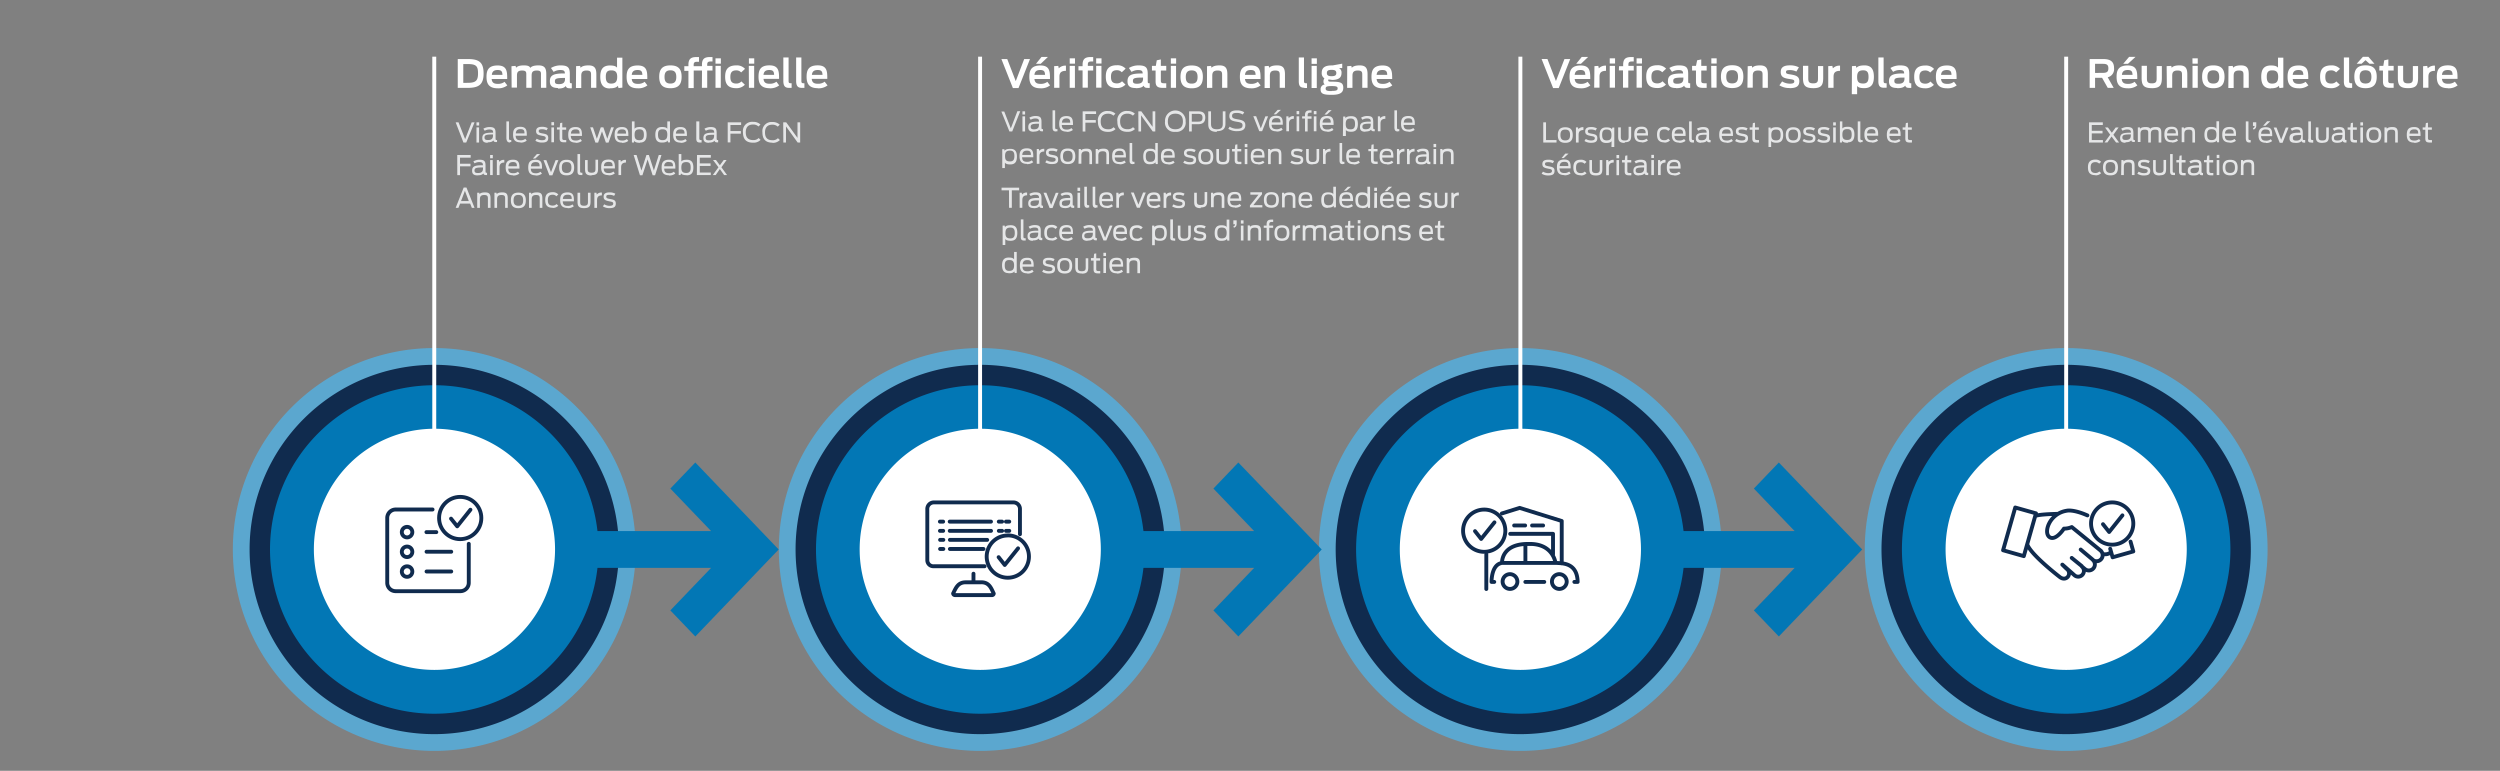 <svg xmlns="http://www.w3.org/2000/svg" viewBox="0 0 642.7 198.15"><rect x="0" y="0" width="642.7" height="198.15" fill="#808080" stroke="none"/><defs><style>.cls-1{fill:#476c00;}.cls-10,.cls-2,.cls-4,.cls-6,.cls-8,.cls-9{fill:none;}.cls-2{stroke:#5ba7cf;stroke-width:7.88px;}.cls-3{fill:#0277b5;}.cls-4,.cls-9{stroke:#102b4e;}.cls-4{stroke-width:5.25px;}.cls-5{fill:#fff;}.cls-6{stroke:#f2f5f7;stroke-width:0.88px;}.cls-6,.cls-9{stroke-linecap:round;stroke-linejoin:round;}.cls-7{fill:#e5e6e7;}.cls-8{stroke:#fff;stroke-width:1.01px;}</style></defs><g id="Layer_2" data-name="Layer 2"><g id="Layer_1-2" data-name="Layer 1"><path class="cls-1" d="M111.64,189.1A47.84,47.84,0,1,0,63.8,141.26a47.84,47.84,0,0,0,47.84,47.84"/><path class="cls-2" d="M111.64,189.1A47.84,47.84,0,1,0,63.8,141.26,47.84,47.84,0,0,0,111.64,189.1Z"/><path class="cls-3" d="M111.64,186.11a44.85,44.85,0,1,0-44.85-44.85,44.85,44.85,0,0,0,44.85,44.85"/><path class="cls-4" d="M111.64,186.11a44.85,44.85,0,1,0-44.85-44.85A44.85,44.85,0,0,0,111.64,186.11Z"/><path class="cls-5" d="M111.64,172.22a31,31,0,1,0-30.95-31,31,31,0,0,0,31,31"/><path class="cls-6" d="M562.82,130.15a2.84,2.84,0,0,0-2.82-2.86H545.36a2.85,2.85,0,0,0-2.83,2.86v22.19a2.87,2.87,0,0,0,2.83,2.89H560a2.86,2.86,0,0,0,2.82-2.89Zm-4.8,6.73H547.34M558,133H547.34m4.82,12a1.26,1.26,0,0,1-.65-1.68,1.28,1.28,0,1,1,.65,1.68Zm4.14.44A1.3,1.3,0,0,0,556,144a1.3,1.3,0,0,0-.9-2.34,15,15,0,0,0-3.81-1.44,3.18,3.18,0,0,1-2.19,2.1,1.31,1.31,0,0,0,.35,1.53,1.31,1.31,0,0,0-.43,1.51,1.34,1.34,0,0,0,1.34.83,14.77,14.77,0,0,0,3.8,1.44,3.13,3.13,0,0,1,2.19-2.1Zm-1.42,2.5v5.41l-2.2-2.19-2.2,2.19V148"/><path class="cls-7" d="M156.67,53.51c1.15,0,1.64-.31,1.64-1.2s-.61-1-1.57-1.17c-.64-.12-.88-.21-.88-.57s.18-.48.86-.48a2.41,2.41,0,0,1,1.15.27l.32-.56a2.92,2.92,0,0,0-1.48-.34c-1.11,0-1.53.4-1.53,1.11,0,.89.61,1,1.53,1.2.69.12.94.2.94.57s-.27.57-.94.57a2.54,2.54,0,0,1-1.37-.39l-.35.53a3,3,0,0,0,1.68.46m-3.87-.07h.69v-2c0-.72.3-1.2,1.24-1.21V49.5a1.53,1.53,0,0,0-1.32.52l-.07-.47-.54,0Zm-2.68.07c1.5,0,1.7-.61,1.7-1.76v-2.2h-.67v2.22c0,.63,0,1.12-1,1.12s-1-.49-1-1.1V49.55h-.68v2.22c0,1.13.22,1.74,1.71,1.74m-4.2-3.45c.92,0,1,.47,1,1.09H144.7c.06-.66.33-1.09,1.22-1.09m0,3.46a2.37,2.37,0,0,0,1.6-.5l-.36-.48a1.8,1.8,0,0,1-1.24.39c-1,0-1.21-.47-1.25-1.18h2.87c0-1.18,0-2.29-1.63-2.29s-1.9.91-1.9,2,.32,2,1.91,2m-3.86,0a1.92,1.92,0,0,0,1.47-.57l-.45-.44a1.34,1.34,0,0,1-1,.4c-1,0-1.24-.53-1.24-1.4s.28-1.39,1.24-1.39a1.21,1.21,0,0,1,.95.4l.5-.47a1.83,1.83,0,0,0-1.45-.58c-1.52,0-1.92.82-1.92,2s.4,2,1.89,2M136,53.44h.69V51.28c0-.67.17-1.15,1.13-1.15s.93.44.93,1.07v2.24h.68V51.07c0-1-.17-1.61-1.4-1.61-.88,0-1.25.21-1.43.46l-.06-.37-.54,0Zm-2.74-.54c-.92,0-1.23-.5-1.23-1.4s.31-1.39,1.23-1.39,1.23.49,1.23,1.39-.31,1.4-1.23,1.4m0,.62c1.38,0,1.92-.7,1.92-2s-.54-2-1.92-2-1.92.7-1.92,2,.54,2,1.92,2m-6.15-.08h.68V51.28c0-.67.17-1.15,1.13-1.15s.94.44.94,1.07v2.24h.67V51.07c0-1-.16-1.61-1.39-1.61-.89,0-1.26.21-1.44.46l-.06-.37-.53,0Zm-4.43,0h.69V51.28c0-.67.17-1.15,1.12-1.15s.94.44.94,1.07v2.24h.68V51.07c0-1-.17-1.61-1.4-1.61-.88,0-1.25.21-1.43.46l-.06-.37-.54,0Zm-4.16-1.74,1-2.64,1,2.64Zm-1.38,1.74h.71l.43-1.09h2.59l.43,1.09H122l-2.08-5.22h-.72Z"/><path class="cls-7" d="M186.15,45h.76l-1.45-2,1.34-1.87h-.74l-1,1.36-1-1.36h-.76L184.7,43l-1.45,2H184l1.06-1.54Zm-7,0h3.58v-.65H179.9v-1.7h2.77V42H179.9V40.53h2.84v-.68h-3.55Zm-2.71-.54c-.94,0-1.28-.36-1.28-1.39s.36-1.4,1.28-1.4,1.12.54,1.12,1.4-.24,1.39-1.12,1.39m.11.61c1.32,0,1.7-.83,1.7-2s-.36-2-1.67-2c-.77,0-1.21.14-1.42.47V39.61h-.68V45l.47,0,.13-.44c.24.33.64.48,1.47.48M172,41.66c.93,0,1,.47,1,1.09h-2.23A1,1,0,0,1,172,41.66m0,3.46a2.37,2.37,0,0,0,1.6-.5l-.36-.48a1.8,1.8,0,0,1-1.24.39c-1,0-1.21-.47-1.25-1.18h2.87c0-1.18,0-2.29-1.63-2.29s-1.9.91-1.9,2,.31,2,1.91,2m-7.48,0h.63L166.48,41l1.3,4.06h.63l1.64-5.22h-.69l-1.26,4-1.29-4h-.62l-1.29,4-1.26-4h-.74ZM159,45h.68V43c0-.72.3-1.2,1.24-1.21V41.1a1.53,1.53,0,0,0-1.32.52l-.07-.47-.53,0Zm-2.52-3.38c.93,0,1,.47,1,1.09h-2.23c.06-.66.32-1.09,1.21-1.09m0,3.46a2.39,2.39,0,0,0,1.6-.5l-.36-.48a1.8,1.8,0,0,1-1.24.39c-1,0-1.21-.47-1.26-1.18h2.88c0-1.18,0-2.29-1.64-2.29s-1.89.91-1.89,2,.31,2,1.91,2m-4.41,0c1.5,0,1.7-.61,1.7-1.76v-2.2h-.67v2.22c0,.63,0,1.12-1,1.12s-1-.49-1-1.1V41.15h-.68v2.22c0,1.13.22,1.74,1.71,1.74M149.33,45l.39,0v-.59h-.16c-.38,0-.43-.12-.43-.48V39.61h-.67V44C148.46,44.77,148.68,45,149.33,45Zm-3.66-.54c-.92,0-1.23-.5-1.23-1.4s.31-1.39,1.23-1.39,1.23.49,1.23,1.39-.31,1.4-1.23,1.4m0,.62c1.38,0,1.93-.7,1.93-2s-.55-2-1.93-2-1.92.7-1.92,2,.54,2,1.92,2m-4.43,0H142l1.55-3.92h-.71l-1.19,3.11-1.2-3.11h-.73Zm-3.52-3.41c.92,0,1,.47,1,1.09h-2.22c.05-.66.32-1.09,1.21-1.09m0,3.46a2.42,2.42,0,0,0,1.61-.5l-.37-.48a1.8,1.8,0,0,1-1.24.39c-1,0-1.21-.47-1.25-1.18h2.88c0-1.18,0-2.29-1.64-2.29s-1.9.91-1.9,2,.32,2,1.91,2M137,40.75h.63l1.24-1.15h-.84Zm-5.12.91c.92,0,1,.47,1,1.09H130.7c.05-.66.32-1.09,1.21-1.09m0,3.46a2.42,2.42,0,0,0,1.61-.5l-.37-.48a1.8,1.8,0,0,1-1.24.39c-1,0-1.21-.47-1.25-1.18h2.88c0-1.18,0-2.29-1.64-2.29s-1.9.91-1.9,2,.32,2,1.91,2M127.73,45h.69V43c0-.72.3-1.2,1.23-1.21V41.1a1.51,1.51,0,0,0-1.31.52l-.07-.47-.54,0ZM126,40.68h.69v-.83H126ZM126,45h.67V41.15H126Zm-3.16-.52c-.66,0-.85-.22-.85-.64,0-.61.35-.79,2-.79h.18v.23c0,.84-.38,1.2-1.28,1.2m-.11.59c.83,0,1.25-.18,1.48-.5.1.31.24.43.67.43a1,1,0,0,0,.28,0v-.58c-.36,0-.39-.06-.39-.44V42.62c0-1.11-.24-1.56-1.56-1.56a3.11,3.11,0,0,0-1.57.43L122,42a2.28,2.28,0,0,1,1.15-.33c.83,0,1,.25,1,.82h-.21c-2,0-2.57.32-2.57,1.42,0,.66.27,1.18,1.39,1.18m-5.2-.07h.7V42.76h2.69v-.67h-2.69V40.53H121v-.68h-3.45Z"/><path class="cls-7" d="M201.38,36.64h.68V32.49l3,4.15h.65V31.45h-.69v4l-2.9-4h-.77Zm-2.83.08a2.48,2.48,0,0,0,1.94-.72l-.5-.48a1.82,1.82,0,0,1-1.41.53c-1.33,0-1.91-.69-1.91-2s.63-2,1.91-2a2,2,0,0,1,1.37.51l.51-.51a2.6,2.6,0,0,0-1.88-.68A2.35,2.35,0,0,0,196,34c0,1.75.79,2.68,2.59,2.68m-5,0a2.5,2.5,0,0,0,1.95-.72l-.51-.48a1.78,1.78,0,0,1-1.4.53c-1.33,0-1.91-.69-1.91-2s.63-2,1.9-2a1.91,1.91,0,0,1,1.37.51l.51-.51a2.57,2.57,0,0,0-1.87-.68A2.36,2.36,0,0,0,191,34c0,1.75.79,2.68,2.59,2.68m-6.51-.08h.7V34.36h2.68v-.67h-2.68V32.13h2.75v-.68h-3.45Zm-4.81-.52c-.67,0-.86-.22-.86-.64,0-.61.35-.79,2-.79h.17v.23c0,.84-.37,1.2-1.27,1.2m-.12.59c.84,0,1.26-.18,1.49-.5.1.31.24.43.66.43a1,1,0,0,0,.28,0V36c-.35,0-.38-.06-.38-.44V34.22c0-1.11-.24-1.56-1.57-1.56a3.15,3.15,0,0,0-1.57.43l.36.53a2.25,2.25,0,0,1,1.15-.33c.82,0,1,.25,1,.82h-.21c-2,0-2.57.32-2.57,1.42,0,.66.28,1.18,1.39,1.18m-2.24-.07.39,0V36h-.15c-.38,0-.44-.12-.44-.48V31.21H179v4.41C179,36.37,179.26,36.64,179.91,36.64Zm-5-3.38c.92,0,1,.47,1,1.09h-2.23c.06-.66.33-1.09,1.22-1.09m0,3.46a2.37,2.37,0,0,0,1.6-.5l-.36-.48a1.8,1.8,0,0,1-1.24.39c-1,0-1.21-.47-1.25-1.18h2.87c0-1.18,0-2.29-1.63-2.29s-1.9.91-1.9,2,.31,2,1.91,2m-4.68-.63c-.9,0-1.13-.56-1.13-1.42s.23-1.37,1.13-1.37,1.26.35,1.26,1.37-.35,1.42-1.26,1.42m-.15.62c.83,0,1.25-.16,1.5-.5l.08.45.52,0v-5.4h-.69v1.92c-.18-.31-.58-.47-1.39-.47-1.31,0-1.69.83-1.69,2s.37,2,1.67,2m-5.73-.61c-.93,0-1.27-.36-1.27-1.39s.36-1.4,1.27-1.4,1.12.54,1.12,1.4-.23,1.39-1.12,1.39m.12.61c1.32,0,1.7-.83,1.7-2s-.36-2-1.67-2c-.78,0-1.21.14-1.43.47V31.21h-.68v5.41l.48.05.13-.44c.23.33.63.48,1.47.48m-4.59-3.45c.93,0,1,.47,1,1.09h-2.23c.06-.66.32-1.09,1.21-1.09m0,3.46a2.39,2.39,0,0,0,1.6-.5l-.36-.48a1.81,1.81,0,0,1-1.24.39c-1,0-1.22-.47-1.26-1.18h2.88c0-1.18,0-2.29-1.64-2.29s-1.89.91-1.89,2,.31,2,1.91,2m-6.85,0h.69l1-2.89,1,2.89h.68l1.37-3.92h-.69l-1,2.93-1-2.93h-.68l-1,2.94-1-2.94h-.71ZM148,33.26c.92,0,1,.47,1,1.09h-2.23c.06-.66.33-1.09,1.22-1.09m0,3.46a2.37,2.37,0,0,0,1.6-.5l-.36-.48a1.8,1.8,0,0,1-1.24.39c-1,0-1.21-.47-1.25-1.18h2.87c0-1.18,0-2.29-1.63-2.29s-1.9.91-1.9,2,.31,2,1.91,2m-4.81-3.36h.69v2.21c0,.72.19,1.07,1.12,1.07h.58V36h-.46c-.52,0-.56-.21-.56-.55V33.36h1v-.61h-1V31.54l-.54.1-.12,1.11h-.71Zm-1.43-1.08h.69v-.83h-.69Zm0,4.36h.67V32.75h-.67Zm-2.44.07c1.15,0,1.63-.31,1.63-1.2s-.6-1-1.56-1.17c-.64-.12-.88-.21-.88-.57s.18-.48.86-.48a2.41,2.41,0,0,1,1.15.27l.32-.56a2.92,2.92,0,0,0-1.48-.34c-1.11,0-1.53.4-1.53,1.11,0,.89.61,1,1.53,1.2.69.12.94.2.94.57s-.28.57-.94.57a2.54,2.54,0,0,1-1.37-.39l-.35.53a3,3,0,0,0,1.68.46m-5.48-3.45c.93,0,1,.47,1,1.09h-2.23c.06-.66.32-1.09,1.21-1.09m0,3.46a2.39,2.39,0,0,0,1.6-.5l-.36-.48a1.8,1.8,0,0,1-1.24.39c-1,0-1.21-.47-1.25-1.18h2.87c0-1.18,0-2.29-1.64-2.29s-1.89.91-1.89,2,.31,2,1.91,2m-2.75-.08.38,0V36h-.15c-.38,0-.44-.12-.44-.48V31.21h-.67v4.41C130.29,36.37,130.52,36.64,131.17,36.64Zm-5.64-.52c-.67,0-.86-.22-.86-.64,0-.61.35-.79,2-.79h.18v.23c0,.84-.37,1.2-1.27,1.2m-.12.59c.84,0,1.26-.18,1.49-.5.1.31.24.43.66.43a1,1,0,0,0,.28,0V36c-.35,0-.38-.06-.38-.44V34.22c0-1.11-.24-1.56-1.57-1.56a3.15,3.15,0,0,0-1.57.43l.36.53a2.25,2.25,0,0,1,1.15-.33c.82,0,1,.25,1,.82h-.21c-2,0-2.57.32-2.57,1.42,0,.66.27,1.18,1.39,1.18m-2.89-4.43h.69v-.83h-.69Zm0,4.36h.67V32.75h-.67Zm-3.35,0h.72L122,31.45h-.74l-1.68,4.33-1.7-4.33h-.74Z"/><path class="cls-5" d="M210.22,18c1.08,0,1.19.52,1.23,1.24h-2.73c.09-.76.43-1.24,1.5-1.24m.05,4.7a3.73,3.73,0,0,0,2.48-.75L212,21a2.68,2.68,0,0,1-1.77.53c-1.13,0-1.46-.47-1.55-1.25h4c0-1.83,0-3.48-2.46-3.48s-2.86,1.35-2.86,2.93.48,2.94,2.87,2.94m-4.12-.09a4.93,4.93,0,0,0,.69,0V21.4h-.2c-.49,0-.58-.15-.58-.62v-6h-1.35v6.13C204.71,22.19,205.17,22.59,206.15,22.59Zm-3.29,0a4.93,4.93,0,0,0,.69,0V21.4h-.2c-.49,0-.58-.15-.58-.62v-6h-1.35v6.13C201.42,22.19,201.88,22.59,202.86,22.59ZM197.78,18c1.08,0,1.19.52,1.23,1.24h-2.73c.09-.76.43-1.24,1.5-1.24m.05,4.7a3.73,3.73,0,0,0,2.48-.75L199.6,21a2.68,2.68,0,0,1-1.77.53c-1.13,0-1.46-.47-1.55-1.25h4c0-1.83,0-3.48-2.46-3.48S195,18.16,195,19.74s.48,2.94,2.87,2.94m-5.34-6.31h1.37V15h-1.37Zm0,6.2h1.35V16.94H192.5Zm-3.31.1a2.92,2.92,0,0,0,2.27-.89l-.89-.85a1.72,1.72,0,0,1-1.31.55c-1.23,0-1.53-.67-1.53-1.7s.32-1.69,1.52-1.69a1.6,1.6,0,0,1,1.25.53l1-.92a2.82,2.82,0,0,0-2.22-.89c-2.35,0-2.89,1.27-2.89,2.93s.56,2.93,2.83,2.93m-5.31-6.3h1.38V15h-1.38Zm0,6.2h1.36V16.94h-1.36Zm-3.5,0h1.37V18.14h1.36v-1.2h-1.36v-.35c0-.48.15-.78.83-.78h.53V14.67l-.71,0c-1.58,0-2,.72-2,2v.34h-2.13v-.35c0-.48.16-.78.83-.78h.54V14.67l-.72,0c-1.57,0-2,.72-2,2v.34h-1.06v1.2h1.06v4.43h1.36V18.14h2.13Zm-8.09-1.09c-1.16,0-1.51-.64-1.51-1.7s.35-1.7,1.51-1.7,1.51.64,1.51,1.7-.35,1.7-1.51,1.7m0,1.2c2.08,0,2.88-1,2.88-2.94s-.8-2.93-2.88-2.93-2.88,1-2.88,2.93.81,2.94,2.88,2.94M163.91,18c1.08,0,1.19.52,1.23,1.24h-2.73c.09-.76.43-1.24,1.5-1.24m.05,4.7a3.73,3.73,0,0,0,2.48-.75l-.71-.92a2.68,2.68,0,0,1-1.77.53c-1.13,0-1.46-.47-1.55-1.25h4c0-1.83,0-3.48-2.46-3.48s-2.86,1.35-2.86,2.93.48,2.94,2.87,2.94m-6.85-1.21c-1.12,0-1.37-.74-1.37-1.75s.25-1.65,1.37-1.65,1.56.46,1.56,1.65-.4,1.75-1.56,1.75m-.32,1.21c1.13,0,1.72-.23,2.06-.65l.15.59,1-.11v-7.7h-1.37v2.57c-.25-.34-.76-.57-1.83-.57-2,0-2.48,1.27-2.48,2.91s.51,3,2.43,3m-8.69-.11h1.37V19.51c0-.82.2-1.38,1.38-1.38s1.14.54,1.14,1.29v3.15h1.36V19.15c0-1.4-.3-2.34-2-2.34-1.22,0-1.77.29-2.05.62l-.12-.49L148.1,17Zm-4.41-1c-.81,0-1-.24-1-.71,0-.68.33-.88,2.43-.88h.17v.25c0,.94-.47,1.34-1.56,1.34m-.26,1.14c1.11,0,1.73-.25,2-.66.18.46.45.58,1,.58a2.27,2.27,0,0,0,.57,0V21.41c-.47,0-.51-.08-.51-.56v-1.8c0-1.59-.39-2.24-2.38-2.24a4.76,4.76,0,0,0-2.47.67l.69,1A3.25,3.25,0,0,1,144,18c1.05,0,1.2.29,1.22.88H145c-2.63,0-3.64.42-3.64,2,0,1,.38,1.74,2.08,1.74m-11.91-.1h1.37V19.51c0-.82.14-1.38,1.32-1.38s1.08.54,1.08,1.29v3.15h1.37V19.51c0-.82.14-1.38,1.33-1.38s1.07.54,1.07,1.29v3.15h1.37V19.15c0-1.4-.24-2.34-2-2.34-1.21,0-1.83.27-2.11.65-.17-.37-.48-.65-1.66-.65s-1.75.28-2,.62l-.12-.49-1.06.08ZM127.94,18c1.08,0,1.19.52,1.23,1.24h-2.73c.09-.76.43-1.24,1.5-1.24m0,4.7a3.73,3.73,0,0,0,2.48-.75l-.71-.92a2.68,2.68,0,0,1-1.77.53c-1.13,0-1.46-.47-1.55-1.25h4c0-1.83,0-3.48-2.46-3.48s-2.86,1.35-2.86,2.93.48,2.94,2.87,2.94m-8.84-1.39V16.47h1.19c2.18,0,2.6.59,2.6,2.39s-.5,2.43-2.6,2.43Zm-1.42,1.28h2.53c2.89,0,4.11-.84,4.11-3.71s-1.16-3.7-4.05-3.7h-2.59Z"/><line class="cls-8" x1="111.64" y1="110.3" x2="111.64" y2="14.57"/><path class="cls-1" d="M252,189.1a47.84,47.84,0,1,0-47.84-47.84A47.84,47.84,0,0,0,252,189.1"/><path class="cls-2" d="M252,189.1a47.84,47.84,0,1,0-47.84-47.84A47.84,47.84,0,0,0,252,189.1Z"/><path class="cls-3" d="M252,186.11a44.85,44.85,0,1,0-44.85-44.85A44.85,44.85,0,0,0,252,186.11"/><path class="cls-4" d="M252,186.11a44.85,44.85,0,1,0-44.85-44.85A44.85,44.85,0,0,0,252,186.11Z"/><path class="cls-5" d="M252,172.22a31,31,0,1,0-31-31,31,31,0,0,0,31,31"/><path class="cls-7" d="M289.65,70.24h.68V68.08c0-.67.17-1.15,1.13-1.15s.94.44.94,1.07v2.24h.68V67.87c0-1-.17-1.61-1.4-1.61-.88,0-1.26.21-1.44.46l-.05-.37-.54,0Zm-2.52-3.38c.93,0,1,.47,1,1.09h-2.23a1,1,0,0,1,1.21-1.09m0,3.46a2.39,2.39,0,0,0,1.6-.5l-.36-.48a1.8,1.8,0,0,1-1.24.39c-1,0-1.21-.47-1.25-1.18h2.87c0-1.18,0-2.29-1.63-2.29s-1.9.91-1.9,2,.31,2,1.91,2m-3.45-4.44h.68v-.83h-.68Zm0,4.36h.67V66.35h-.67ZM280.46,67h.68v2.21c0,.72.2,1.07,1.12,1.07h.59v-.6h-.47c-.52,0-.56-.21-.56-.55V67h1v-.61h-1V65.14l-.54.1-.12,1.11h-.7Zm-2.38,3.35c1.49,0,1.69-.61,1.69-1.76v-2.2h-.66v2.22c0,.63,0,1.12-1,1.12s-1-.49-1-1.1V66.35h-.68v2.22c0,1.13.22,1.74,1.72,1.74m-4.44-.61c-.92,0-1.23-.5-1.23-1.4s.31-1.39,1.23-1.39,1.23.49,1.23,1.39-.31,1.4-1.23,1.4m0,.62c1.38,0,1.92-.7,1.92-2s-.54-2-1.92-2-1.92.7-1.92,2,.54,2,1.92,2m-4.12,0c1.15,0,1.64-.31,1.64-1.2s-.61-1-1.57-1.17c-.63-.12-.87-.21-.87-.57s.18-.48.86-.48a2.47,2.47,0,0,1,1.15.27l.32-.56a2.93,2.93,0,0,0-1.49-.34c-1.11,0-1.52.4-1.52,1.11,0,.89.61,1,1.52,1.2.7.12.94.2.94.57s-.27.57-.94.57a2.54,2.54,0,0,1-1.37-.39l-.35.53a3,3,0,0,0,1.68.46m-5.47-3.45c.92,0,1,.47,1,1.09h-2.22c.05-.66.32-1.09,1.21-1.09m0,3.46a2.42,2.42,0,0,0,1.61-.5l-.37-.48a1.8,1.8,0,0,1-1.24.39c-1,0-1.21-.47-1.25-1.18h2.88c0-1.18,0-2.29-1.64-2.29s-1.9.91-1.9,2,.32,2,1.91,2m-4.68-.63c-.9,0-1.13-.56-1.13-1.42s.23-1.37,1.13-1.37,1.27.35,1.27,1.37-.35,1.42-1.27,1.42m-.15.62c.84,0,1.26-.16,1.5-.5l.08.45.52-.05v-5.4h-.68v1.92c-.19-.31-.58-.47-1.4-.47-1.31,0-1.69.83-1.69,2s.37,2,1.67,2"/><path class="cls-7" d="M368.91,58.56h.68v2.21c0,.72.2,1.07,1.12,1.07h.59v-.6h-.47c-.52,0-.56-.21-.56-.55V58.56h1V58h-1V56.74l-.54.1L369.61,58h-.7Zm-2.14-.1c.92,0,1,.47,1,1.09h-2.23c.06-.66.33-1.09,1.22-1.09m0,3.46a2.37,2.37,0,0,0,1.6-.5l-.36-.48a1.8,1.8,0,0,1-1.24.39c-1,0-1.21-.47-1.25-1.18h2.87c0-1.18,0-2.29-1.63-2.29s-1.9.91-1.9,2,.31,2,1.91,2m-5.73,0c1.15,0,1.63-.31,1.63-1.2s-.6-1-1.56-1.17c-.64-.12-.88-.21-.88-.57s.18-.48.86-.48a2.41,2.41,0,0,1,1.15.27l.32-.56a2.92,2.92,0,0,0-1.48-.34c-1.11,0-1.53.4-1.53,1.11,0,.89.61,1,1.53,1.2.69.12.94.2.94.57s-.28.57-.94.57a2.54,2.54,0,0,1-1.37-.39l-.35.53a3,3,0,0,0,1.68.46m-5.78-.07H356V59.68c0-.67.17-1.15,1.13-1.15s.93.44.93,1.07v2.24h.68V59.47c0-1-.17-1.61-1.4-1.61-.88,0-1.25.21-1.43.46l-.06-.37-.54,0Zm-2.74-.54c-.92,0-1.23-.5-1.23-1.4s.31-1.39,1.23-1.39,1.23.49,1.23,1.39-.31,1.4-1.23,1.4m0,.62c1.38,0,1.92-.7,1.92-2s-.54-2-1.92-2-1.92.7-1.92,2,.54,2,1.92,2m-3.46-4.44h.69v-.83h-.69Zm0,4.36h.67V58h-.67Zm-3.27-3.28h.68v2.21c0,.72.2,1.07,1.12,1.07h.59v-.6h-.47c-.51,0-.56-.21-.56-.55V58.56h1V58h-1V56.74l-.54.1L346.54,58h-.71Zm-2.66,2.76c-.67,0-.86-.22-.86-.64,0-.61.35-.79,2-.79h.17v.23c0,.84-.37,1.2-1.27,1.2m-.11.59c.83,0,1.25-.18,1.48-.5.1.31.24.43.67.43a1,1,0,0,0,.28,0v-.58c-.36,0-.39-.06-.39-.44V59.42c0-1.11-.24-1.56-1.57-1.56a3.15,3.15,0,0,0-1.57.43l.36.53a2.28,2.28,0,0,1,1.15-.33c.83,0,1,.25,1,.82h-.21c-1.94,0-2.57.32-2.57,1.42,0,.66.28,1.18,1.4,1.18m-8.18-.07h.69V59.68c0-.67.13-1.15,1.09-1.15s.9.44.9,1.07v2.24h.67V59.68c0-.67.14-1.15,1.1-1.15s.9.44.9,1.07v2.24h.68V59.47c0-1-.13-1.61-1.36-1.61-.88,0-1.31.21-1.49.49-.11-.29-.37-.49-1.19-.49s-1.24.21-1.39.46l-.06-.37-.54,0Zm-2.6,0H333V59.79c0-.72.3-1.2,1.24-1.21V57.9a1.53,1.53,0,0,0-1.32.52l-.07-.47-.54,0Zm-2.74-.54c-.92,0-1.23-.5-1.23-1.4s.31-1.39,1.23-1.39,1.23.49,1.23,1.39-.31,1.4-1.23,1.4m0,.62c1.38,0,1.92-.7,1.92-2s-.54-2-1.92-2-1.92.7-1.92,2,.54,2,1.92,2m-4.68-3.36h.74v3.28h.68V58.56h1V58h-1v-.28c0-.39.12-.67.64-.67h.37v-.59h-.45c-1,0-1.24.49-1.24,1.26V58h-.74Zm-4.12,3.28h.69V59.68c0-.67.16-1.15,1.12-1.15s.94.44.94,1.07v2.24h.68V59.47c0-1-.17-1.61-1.4-1.61-.88,0-1.25.21-1.43.46l-.06-.37-.54,0ZM319,57.48h.69v-.83H319Zm0,4.36h.67V58H319Zm-1.76-3.29c.57-.28.68-.53.68-1.21v-.69h-.85v1h.42c0,.29-.09.4-.44.58Zm-3.16,2.74c-.89,0-1.12-.56-1.12-1.42s.23-1.37,1.12-1.37,1.27.35,1.27,1.37-.35,1.42-1.27,1.42m-.14.62c.83,0,1.25-.16,1.5-.5l.07.45.53,0v-5.4h-.69v1.92c-.19-.31-.58-.47-1.39-.47-1.32,0-1.69.83-1.69,2s.37,2,1.67,2m-5.5,0c1.15,0,1.64-.31,1.64-1.2s-.61-1-1.57-1.17c-.63-.12-.87-.21-.87-.57s.18-.48.86-.48a2.47,2.47,0,0,1,1.15.27l.32-.56a2.93,2.93,0,0,0-1.49-.34c-1.11,0-1.52.4-1.52,1.11,0,.89.61,1,1.52,1.2.7.12.94.2.94.57s-.27.57-.94.57a2.54,2.54,0,0,1-1.37-.39l-.35.53a3,3,0,0,0,1.68.46m-4,0c1.5,0,1.69-.61,1.69-1.76V58h-.66v2.22c0,.63,0,1.12-1,1.12s-1-.49-1-1.1V58h-.67v2.22c0,1.13.21,1.74,1.71,1.74m-2.77-.07.38,0v-.59h-.15c-.38,0-.43-.12-.43-.48V56.41h-.68v4.41C300.78,61.57,301,61.84,301.66,61.84Zm-3.55-.55c-.94,0-1.27-.35-1.27-1.38s.35-1.4,1.27-1.4,1.12.54,1.12,1.4-.24,1.38-1.12,1.38m-2,1.7h.69V61.43c.19.32.58.47,1.39.47,1.32,0,1.69-.83,1.69-2s-.35-2-1.66-2c-.87,0-1.31.17-1.52.5l-.05-.41-.54,0Zm-3.89-1.08a1.9,1.9,0,0,0,1.47-.57l-.45-.44a1.33,1.33,0,0,1-1,.4c-1,0-1.24-.53-1.24-1.4s.28-1.39,1.24-1.39a1.21,1.21,0,0,1,.95.4l.5-.47a1.82,1.82,0,0,0-1.45-.58c-1.52,0-1.92.82-1.92,2s.4,2,1.89,2m-4.18-3.45c.92,0,1,.47,1,1.09h-2.22c.05-.66.32-1.09,1.21-1.09m0,3.46a2.42,2.42,0,0,0,1.61-.5l-.37-.48a1.8,1.8,0,0,1-1.24.39c-1,0-1.21-.47-1.25-1.18h2.88c0-1.18,0-2.29-1.64-2.29s-1.9.91-1.9,2,.32,2,1.91,2m-4.42-.05h.74L286,58h-.7l-1.2,3.11L282.87,58h-.73Zm-4.07-.55c-.66,0-.85-.22-.85-.64,0-.61.35-.79,2-.79h.18v.23c0,.84-.37,1.2-1.28,1.2m-.11.59c.83,0,1.25-.18,1.49-.5.09.31.23.43.66.43a1,1,0,0,0,.28,0v-.58c-.36,0-.39-.06-.39-.44V59.42c0-1.11-.23-1.56-1.56-1.56a3.11,3.11,0,0,0-1.57.43l.36.53a2.2,2.2,0,0,1,1.14-.33c.83,0,1,.25,1,.82h-.21c-1.95,0-2.57.32-2.57,1.42,0,.66.27,1.18,1.39,1.18m-5.28-3.45c.92,0,1,.47,1,1.09H273c.06-.66.33-1.09,1.22-1.09m0,3.46a2.37,2.37,0,0,0,1.6-.5l-.36-.48a1.8,1.8,0,0,1-1.24.39c-1,0-1.21-.47-1.25-1.18h2.87c0-1.18,0-2.29-1.63-2.29s-1.9.91-1.9,2,.32,2,1.91,2m-3.86,0a1.92,1.92,0,0,0,1.47-.57l-.45-.44a1.34,1.34,0,0,1-1,.4c-1,0-1.24-.53-1.24-1.4s.28-1.39,1.24-1.39a1.21,1.21,0,0,1,.95.4l.5-.47a1.83,1.83,0,0,0-1.45-.58c-1.52,0-1.92.82-1.92,2s.4,2,1.89,2m-4.77-.59c-.67,0-.85-.22-.85-.64,0-.61.35-.79,2-.79h.17v.23c0,.84-.37,1.2-1.27,1.2m-.11.59c.83,0,1.25-.18,1.48-.5.1.31.24.43.67.43a1,1,0,0,0,.28,0v-.58c-.36,0-.39-.06-.39-.44V59.42c0-1.11-.24-1.56-1.57-1.56a3.07,3.07,0,0,0-1.56.43l.35.53a2.28,2.28,0,0,1,1.15-.33c.83,0,1,.25,1,.82h-.21c-1.94,0-2.56.32-2.56,1.42,0,.66.27,1.18,1.39,1.18m-2.24-.07.38,0v-.59h-.15c-.38,0-.44-.12-.44-.48V56.41h-.67v4.41C262.4,61.57,262.63,61.84,263.28,61.84Zm-3.55-.55c-.94,0-1.28-.35-1.28-1.38s.36-1.4,1.28-1.4,1.12.54,1.12,1.4-.24,1.38-1.12,1.38m-2,1.7h.68V61.43c.2.32.59.47,1.4.47,1.32,0,1.69-.83,1.69-2s-.35-2-1.66-2c-.87,0-1.31.17-1.52.5l-.05-.41-.54,0Z"/><path class="cls-7" d="M373.11,53.44h.69v-2c0-.72.3-1.2,1.24-1.21V49.5a1.53,1.53,0,0,0-1.32.52l-.07-.47-.54,0Zm-2.68.07c1.5,0,1.7-.61,1.7-1.76v-2.2h-.67v2.22c0,.63,0,1.12-1,1.12s-1-.49-1-1.1V49.55h-.68v2.22c0,1.13.22,1.74,1.71,1.74m-4.09,0c1.15,0,1.64-.31,1.64-1.2s-.61-1-1.57-1.17c-.64-.12-.88-.21-.88-.57s.18-.48.86-.48a2.41,2.41,0,0,1,1.15.27l.32-.56a2.92,2.92,0,0,0-1.48-.34c-1.11,0-1.53.4-1.53,1.11,0,.89.61,1,1.53,1.2.69.12.94.2.94.57s-.27.57-.94.57a2.54,2.54,0,0,1-1.37-.39l-.35.53a3,3,0,0,0,1.68.46m-5.48-3.45c.93,0,1,.47,1,1.09h-2.23c.06-.66.32-1.09,1.21-1.09m0,3.46a2.39,2.39,0,0,0,1.6-.5l-.36-.48a1.8,1.8,0,0,1-1.24.39c-1,0-1.21-.47-1.25-1.18h2.87c0-1.18,0-2.29-1.63-2.29s-1.9.91-1.9,2,.31,2,1.91,2m-4.2-3.46c.92,0,1,.47,1,1.09h-2.22c.05-.66.32-1.09,1.21-1.09m0,3.46a2.42,2.42,0,0,0,1.61-.5l-.37-.48a1.8,1.8,0,0,1-1.24.39c-1,0-1.21-.47-1.25-1.18h2.88c0-1.18,0-2.29-1.64-2.29s-1.9.91-1.9,2,.32,2,1.91,2M356,49.15h.63L357.88,48H357Zm-2.73-.07H354v-.83h-.69Zm0,4.36H354V49.55h-.67Zm-3-.55c-.9,0-1.13-.56-1.13-1.42s.23-1.37,1.13-1.37,1.26.35,1.26,1.37-.35,1.42-1.26,1.42m-.15.62c.83,0,1.25-.16,1.5-.5l.08.45.52-.05V48h-.69v1.92c-.18-.31-.58-.47-1.39-.47-1.31,0-1.69.83-1.69,2s.37,2,1.67,2m-4-3.45c.92,0,1,.47,1,1.09H345c0-.66.32-1.09,1.21-1.09m0,3.46a2.42,2.42,0,0,0,1.61-.5l-.37-.48a1.8,1.8,0,0,1-1.24.39c-1,0-1.21-.47-1.25-1.18h2.88c0-1.18,0-2.29-1.64-2.29s-1.9.91-1.9,2,.32,2,1.91,2m-.72-4.37h.63L347.35,48h-.83Zm-4,3.74c-.9,0-1.13-.56-1.13-1.42s.23-1.37,1.13-1.37,1.27.35,1.27,1.37-.35,1.42-1.27,1.42m-.15.62c.84,0,1.26-.16,1.5-.5l.08.45.52-.05V48h-.68v1.92c-.19-.31-.58-.47-1.4-.47-1.31,0-1.69.83-1.69,2s.37,2,1.67,2m-5.6-3.45c.92,0,1,.47,1,1.09h-2.22c.05-.66.32-1.09,1.21-1.09m0,3.46a2.37,2.37,0,0,0,1.6-.5l-.36-.48a1.8,1.8,0,0,1-1.24.39c-1,0-1.21-.47-1.25-1.18h2.88c0-1.18,0-2.29-1.64-2.29s-1.9.91-1.9,2,.32,2,1.91,2m-6.14-.08h.68V51.28c0-.67.17-1.15,1.13-1.15s.94.44.94,1.07v2.24h.68V51.07c0-1-.17-1.61-1.4-1.61-.89,0-1.26.21-1.44.46l-.06-.37-.53,0Zm-2.75-.54c-.92,0-1.23-.5-1.23-1.4s.31-1.39,1.23-1.39,1.23.49,1.23,1.39-.31,1.4-1.23,1.4m0,.62c1.38,0,1.93-.7,1.93-2s-.55-2-1.93-2-1.92.7-1.92,2,.54,2,1.92,2m-5.51-.08h3.19v-.58h-2.31l2.23-2.8v-.51h-3v.61h2.11l-2.22,2.78Zm-3.83-3.38c.93,0,1,.47,1,1.09h-2.23c.06-.66.32-1.09,1.21-1.09m0,3.46a2.39,2.39,0,0,0,1.6-.5l-.36-.48a1.8,1.8,0,0,1-1.24.39c-1,0-1.21-.47-1.25-1.18h2.87c0-1.18,0-2.29-1.64-2.29s-1.89.91-1.89,2,.31,2,1.91,2m-6.15-.08h.69V51.28c0-.67.17-1.15,1.13-1.15s.93.44.93,1.07v2.24h.68V51.07c0-1-.17-1.61-1.4-1.61-.88,0-1.25.21-1.43.46l-.06-.37-.54,0Zm-2.68.07c1.5,0,1.7-.61,1.7-1.76v-2.2h-.67v2.22c0,.63,0,1.12-1,1.12s-1-.49-1-1.1V49.55h-.68v2.22c0,1.13.21,1.74,1.71,1.74m-5.7,0c1.15,0,1.63-.31,1.63-1.2s-.6-1-1.56-1.17c-.64-.12-.88-.21-.88-.57s.18-.48.86-.48a2.41,2.41,0,0,1,1.15.27l.32-.56a2.92,2.92,0,0,0-1.48-.34c-1.11,0-1.53.4-1.53,1.11,0,.89.61,1,1.53,1.2.69.12.94.2.94.57s-.28.57-.94.57a2.52,2.52,0,0,1-1.37-.39l-.35.53a3,3,0,0,0,1.68.46m-3.87-.07h.69v-2c0-.72.3-1.2,1.24-1.21V49.5a1.53,1.53,0,0,0-1.32.52l-.07-.47-.54,0Zm-2.51-3.38c.92,0,1,.47,1,1.09H295.5c.05-.66.32-1.09,1.21-1.09m0,3.46a2.39,2.39,0,0,0,1.6-.5l-.37-.48a1.77,1.77,0,0,1-1.23.39c-1,0-1.22-.47-1.26-1.18h2.88c0-1.18,0-2.29-1.64-2.29s-1.9.91-1.9,2,.32,2,1.92,2m-4.43-.05h.74l1.54-3.92h-.7l-1.2,3.11-1.2-3.11h-.73Zm-5.3,0h.69v-2c0-.72.3-1.2,1.24-1.21V49.5a1.52,1.52,0,0,0-1.32.52l-.07-.47-.54,0Zm-2.51-3.38c.92,0,1,.47,1,1.09H283.3c.05-.66.32-1.09,1.21-1.09m0,3.46a2.42,2.42,0,0,0,1.61-.5l-.37-.48a1.8,1.8,0,0,1-1.24.39c-1,0-1.21-.47-1.25-1.18h2.88c0-1.18,0-2.29-1.64-2.29s-1.9.91-1.9,2,.32,2,1.91,2m-2.75-.08.39,0v-.59H282c-.37,0-.43-.12-.43-.48V48h-.67v4.41C280.92,53.17,281.14,53.44,281.79,53.44Zm-2.13,0,.38,0v-.59h-.15c-.38,0-.44-.12-.44-.48V48h-.67v4.41C278.78,53.17,279,53.44,279.66,53.44ZM277,49.08h.69v-.83H277Zm0,4.36h.67V49.55H277Zm-3.16-.52c-.66,0-.85-.22-.85-.64,0-.61.35-.79,1.95-.79h.18v.23c0,.84-.37,1.2-1.28,1.2m-.11.59c.83,0,1.25-.18,1.48-.5.1.31.24.43.67.43a1,1,0,0,0,.28,0v-.58c-.36,0-.39-.06-.39-.44V51c0-1.11-.23-1.56-1.56-1.56a3.11,3.11,0,0,0-1.57.43l.35.53a2.28,2.28,0,0,1,1.15-.33c.83,0,1,.25,1,.82h-.21c-1.95,0-2.57.32-2.57,1.42,0,.66.27,1.18,1.39,1.18m-3.91,0h.74l1.55-3.92h-.71l-1.2,3.11L269,49.55h-.73Zm-4.06-.55c-.67,0-.86-.22-.86-.64,0-.61.35-.79,2-.79h.17v.23c0,.84-.37,1.2-1.27,1.2m-.12.59c.84,0,1.26-.18,1.49-.5.1.31.24.43.66.43a1,1,0,0,0,.28,0v-.58c-.35,0-.38-.06-.38-.44V51c0-1.11-.24-1.56-1.57-1.56a3.15,3.15,0,0,0-1.57.43l.36.53a2.25,2.25,0,0,1,1.15-.33c.82,0,1,.25,1,.82h-.21c-1.95,0-2.57.32-2.57,1.42,0,.66.28,1.18,1.39,1.18m-3.6-.07h.69v-2c0-.72.3-1.2,1.23-1.21V49.5a1.51,1.51,0,0,0-1.31.52l-.07-.47-.54,0Zm-2.72,0h.71V48.93H262v-.68h-4.52v.68h1.91Z"/><path class="cls-7" d="M370.26,42.2h.68V40.05c0-.67.17-1.16,1.13-1.16s.94.44.94,1.07V42.2h.68V39.83c0-1-.17-1.61-1.4-1.61-.88,0-1.26.22-1.44.46l-.05-.37-.54,0Zm-1.73-4.36h.68V37h-.68Zm0,4.36h.67V38.31h-.67Zm-3.16-.51c-.67,0-.86-.23-.86-.64,0-.62.35-.8,2-.8h.17v.24c0,.83-.37,1.2-1.27,1.2m-.11.58c.83,0,1.25-.17,1.48-.5.1.32.24.43.67.43h.28V41.6c-.36,0-.39-.05-.39-.43V39.78c0-1.1-.24-1.56-1.57-1.56a3,3,0,0,0-1.57.44l.36.53a2.18,2.18,0,0,1,1.15-.33c.83,0,1,.25,1,.81h-.21c-1.94,0-2.57.32-2.57,1.43,0,.66.28,1.17,1.4,1.17m-3.61-.07h.69V40.15c0-.71.3-1.19,1.24-1.2v-.69a1.55,1.55,0,0,0-1.32.53l-.07-.48-.54,0Zm-2.59,0h.68V40.15c0-.71.3-1.19,1.24-1.2v-.69a1.56,1.56,0,0,0-1.32.53l-.07-.48-.53,0Zm-2.52-3.38c.93,0,1,.48,1,1.1h-2.23a1,1,0,0,1,1.21-1.1m0,3.46a2.39,2.39,0,0,0,1.6-.49l-.36-.48a1.85,1.85,0,0,1-1.24.38c-1,0-1.21-.46-1.26-1.17h2.88c0-1.19,0-2.3-1.64-2.3s-1.89.91-1.89,2,.31,2,1.91,2m-4.81-3.35h.68v2.21c0,.71.2,1.06,1.12,1.06h.59v-.6h-.47c-.52,0-.56-.21-.56-.56V38.93h1v-.62h-1V37.1l-.54.11-.11,1.1h-.71ZM348,38.82c.92,0,1,.48,1,1.1h-2.23a1.05,1.05,0,0,1,1.22-1.1m0,3.46a2.37,2.37,0,0,0,1.6-.49l-.36-.48a1.85,1.85,0,0,1-1.24.38c-1,0-1.21-.46-1.25-1.17h2.87c0-1.19,0-2.3-1.63-2.3s-1.9.91-1.9,2,.31,2,1.91,2m-2.75-.08h.38V41.6h-.15c-.38,0-.43-.12-.43-.49V36.77h-.67v4.42C344.37,41.93,344.59,42.2,345.24,42.2Zm-5.12,0h.68V40.15c0-.71.3-1.19,1.24-1.2v-.69a1.56,1.56,0,0,0-1.32.53l-.07-.48-.53,0Zm-2.68.07c1.49,0,1.69-.6,1.69-1.75V38.31h-.67v2.22c0,.64,0,1.12-1,1.12s-1-.48-1-1.1V38.31h-.68v2.23c0,1.13.22,1.73,1.72,1.73m-4.1,0c1.15,0,1.64-.3,1.64-1.19s-.61-1-1.57-1.18c-.64-.11-.88-.2-.88-.57s.19-.48.87-.48a2.4,2.4,0,0,1,1.14.27l.33-.56a3.07,3.07,0,0,0-1.49-.34c-1.11,0-1.52.41-1.52,1.11,0,.89.6,1.05,1.52,1.21.7.12.94.2.94.57s-.27.57-.94.57a2.54,2.54,0,0,1-1.37-.39l-.35.53a3,3,0,0,0,1.68.45M326,42.2h.68V40.05c0-.67.17-1.16,1.13-1.16s.94.44.94,1.07V42.2h.67V39.83c0-1-.16-1.61-1.39-1.61-.89,0-1.26.22-1.44.46l-.06-.37-.53,0Zm-2.52-3.38c.93,0,1,.48,1,1.1h-2.23a1,1,0,0,1,1.21-1.1m0,3.46a2.39,2.39,0,0,0,1.6-.49l-.36-.48a1.85,1.85,0,0,1-1.24.38c-1,0-1.21-.46-1.26-1.17h2.88c0-1.19,0-2.3-1.64-2.3s-1.89.91-1.89,2,.31,2,1.91,2M320,37.84h.68V37H320Zm0,4.36h.67V38.31H320Zm-3.27-3.27h.69v2.21c0,.71.2,1.06,1.12,1.06h.59v-.6h-.47c-.52,0-.56-.21-.56-.56V38.93h1v-.62h-1V37.1l-.54.11-.12,1.1h-.71Zm-2.38,3.34c1.5,0,1.7-.6,1.7-1.75V38.31h-.67v2.22c0,.64,0,1.12-1,1.12s-1-.48-1-1.1V38.31h-.68v2.23c0,1.13.22,1.73,1.71,1.73m-4.43-.6c-.92,0-1.24-.51-1.24-1.4s.32-1.4,1.24-1.4,1.23.5,1.23,1.4-.32,1.4-1.23,1.4m0,.61c1.38,0,1.92-.7,1.92-2s-.54-2-1.92-2-1.92.7-1.92,2,.54,2,1.92,2m-4.12,0c1.15,0,1.64-.3,1.64-1.19s-.61-1-1.57-1.18c-.64-.11-.88-.2-.88-.57s.19-.48.87-.48a2.4,2.4,0,0,1,1.14.27l.33-.56a3.07,3.07,0,0,0-1.49-.34c-1.11,0-1.52.41-1.52,1.11,0,.89.61,1.05,1.52,1.21.7.12.94.2.94.57s-.27.57-.94.57a2.54,2.54,0,0,1-1.37-.39l-.35.53a3,3,0,0,0,1.68.45m-5.47-3.45c.92,0,1,.48,1,1.1h-2.22c.05-.66.32-1.1,1.21-1.1m0,3.46a2.37,2.37,0,0,0,1.6-.49l-.36-.48a1.85,1.85,0,0,1-1.24.38c-1,0-1.21-.46-1.25-1.17H302c0-1.19,0-2.3-1.64-2.3s-1.9.91-1.9,2,.32,2,1.91,2m-4.68-.63c-.9,0-1.13-.55-1.13-1.41s.23-1.37,1.13-1.37,1.27.35,1.27,1.37-.35,1.41-1.27,1.41m-.15.62c.83,0,1.25-.16,1.5-.5l.08.46.52,0V36.77H297V38.7c-.19-.32-.59-.47-1.4-.47-1.31,0-1.69.82-1.69,2s.37,2,1.67,2m-4.31-.07h.38V41.6h-.15c-.38,0-.43-.12-.43-.49V36.77h-.67v4.42C290.38,41.93,290.6,42.2,291.25,42.2Zm-3.43-3.38c.92,0,1,.48,1,1.1h-2.23c.05-.66.32-1.1,1.21-1.1m0,3.46a2.42,2.42,0,0,0,1.61-.49l-.37-.48a1.85,1.85,0,0,1-1.24.38c-1,0-1.21-.46-1.25-1.17h2.88c0-1.19,0-2.3-1.64-2.3s-1.9.91-1.9,2,.32,2,1.91,2m-6.14-.08h.68V40.05c0-.67.17-1.16,1.13-1.16s.94.44.94,1.07V42.2h.68V39.83c0-1-.17-1.61-1.4-1.61-.88,0-1.25.22-1.44.46l-.05-.37-.54,0Zm-4.42,0H278V40.05c0-.67.17-1.16,1.13-1.16s.94.44.94,1.07V42.2h.67V39.83c0-1-.16-1.61-1.4-1.61-.88,0-1.25.22-1.43.46l-.06-.37-.53,0Zm-2.75-.53c-.92,0-1.23-.51-1.23-1.4s.31-1.4,1.23-1.4,1.23.5,1.23,1.4-.31,1.4-1.23,1.4m0,.61c1.38,0,1.93-.7,1.93-2s-.55-2-1.93-2-1.92.7-1.92,2,.54,2,1.92,2m-4.12,0c1.15,0,1.64-.3,1.64-1.19s-.61-1-1.57-1.18c-.63-.11-.87-.2-.87-.57s.18-.48.86-.48a2.41,2.41,0,0,1,1.15.27l.32-.56a3,3,0,0,0-1.48-.34c-1.12,0-1.53.41-1.53,1.11,0,.89.61,1.05,1.53,1.21.69.12.94.2.94.57s-.28.57-.94.57a2.52,2.52,0,0,1-1.37-.39l-.35.53a3,3,0,0,0,1.67.45m-3.86-.07h.69V40.15c0-.71.3-1.19,1.24-1.2v-.69a1.55,1.55,0,0,0-1.32.53l-.07-.48-.54,0Zm-2.51-3.38c.92,0,1,.48,1,1.1h-2.22c.05-.66.32-1.1,1.21-1.1m0,3.46a2.42,2.42,0,0,0,1.61-.49l-.37-.48a1.85,1.85,0,0,1-1.24.38c-1,0-1.21-.46-1.25-1.17h2.88c0-1.19,0-2.3-1.64-2.3s-1.9.91-1.9,2,.32,2,1.91,2m-4.35-.63c-.94,0-1.28-.35-1.28-1.38s.36-1.4,1.28-1.4,1.12.55,1.12,1.4-.24,1.38-1.12,1.38m-2,1.71h.68V41.8c.2.31.59.47,1.4.47,1.32,0,1.69-.83,1.69-2s-.35-2-1.66-2c-.87,0-1.31.18-1.52.51l-.05-.42-.54,0Z"/><path class="cls-7" d="M362.1,30.42c.92,0,1,.48,1,1.1h-2.22c.05-.66.32-1.1,1.21-1.1m0,3.46a2.37,2.37,0,0,0,1.6-.49l-.36-.48a1.85,1.85,0,0,1-1.24.38c-1,0-1.21-.46-1.25-1.17h2.88c0-1.19,0-2.3-1.64-2.3s-1.9.91-1.9,2,.32,2,1.91,2m-2.75-.08h.39V33.2h-.16c-.38,0-.43-.12-.43-.49V28.37h-.67v4.42C358.51,33.53,358.73,33.8,359.38,33.8Zm-5.12,0h.68v-2c0-.71.3-1.19,1.24-1.2v-.69a1.54,1.54,0,0,0-1.31.53l-.07-.48-.54,0Zm-3.12-.51c-.66,0-.85-.23-.85-.64,0-.62.35-.8,1.95-.8h.18v.24c0,.83-.38,1.2-1.28,1.2m-.11.58c.83,0,1.25-.17,1.48-.5.1.32.24.43.67.43h.28V33.2c-.36,0-.39-.05-.39-.43V31.38c0-1.1-.23-1.56-1.56-1.56a3,3,0,0,0-1.57.44l.35.53a2.18,2.18,0,0,1,1.15-.33c.83,0,1,.25,1,.81h-.21c-1.95,0-2.57.32-2.57,1.43,0,.66.27,1.17,1.39,1.17m-3.78-.62c-.94,0-1.27-.35-1.27-1.38s.35-1.4,1.27-1.4,1.12.55,1.12,1.4-.24,1.38-1.12,1.38m-2,1.71H346V33.4c.19.31.58.47,1.39.47,1.32,0,1.69-.83,1.69-2s-.35-2-1.66-2c-.87,0-1.31.18-1.52.51l-.05-.42-.54,0Zm-4.12-4.54c.92,0,1,.48,1,1.1H340c.05-.66.32-1.1,1.21-1.1m0,3.46a2.37,2.37,0,0,0,1.6-.49l-.36-.48a1.85,1.85,0,0,1-1.24.38c-1,0-1.21-.46-1.25-1.17h2.88c0-1.19,0-2.3-1.64-2.3s-1.9.91-1.9,2,.32,2,1.91,2m-.73-4.37h.63l1.24-1.14h-.83Zm-2.73-.07h.69v-.82h-.69Zm0,4.36h.68V29.91h-.68Zm-3-3.27h.74V33.8h.68V30.53h1v-.62h-1v-.27c0-.39.12-.67.64-.67h.36v-.6h-.44c-1,0-1.24.5-1.24,1.27v.27h-.74Zm-1.42-1.09H334v-.82h-.68Zm0,4.36H334V29.91h-.67Zm-2.64,0h.69v-2c0-.71.3-1.19,1.24-1.2v-.69a1.56,1.56,0,0,0-1.32.53l-.07-.48-.54,0Zm-2.51-3.38c.92,0,1,.48,1,1.1h-2.23c.05-.66.32-1.1,1.21-1.1m0,3.46a2.39,2.39,0,0,0,1.6-.49l-.37-.48a1.82,1.82,0,0,1-1.23.38c-1,0-1.22-.46-1.26-1.17h2.88c0-1.19,0-2.3-1.64-2.3s-1.9.91-1.9,2,.32,2,1.92,2m-.73-4.37h.63l1.24-1.14h-.84Zm-3.7,4.33h.74L326,29.91h-.7L324.13,33l-1.2-3.12h-.73Zm-5.71,0c1.5,0,2.13-.52,2.13-1.56s-.82-1.3-2-1.49c-.9-.16-1.41-.27-1.41-.86s.35-.78,1.24-.78a2.83,2.83,0,0,1,1.51.41l.38-.58a3.36,3.36,0,0,0-1.89-.48c-1.29,0-1.94.4-1.94,1.45s.74,1.28,1.93,1.47c.9.15,1.46.26,1.46.9s-.39.9-1.45.9a3.26,3.26,0,0,1-1.86-.54l-.35.55a3.87,3.87,0,0,0,2.23.61m-5.18,0c1.93,0,2.22-1,2.22-2V28.62h-.69v3.2c0,.86-.28,1.41-1.52,1.41s-1.5-.57-1.5-1.41v-3.2h-.71V31.9c0,1,.27,2,2.2,2m-6.44-2.63v-2H308c.77,0,1.14.21,1.14,1s-.38,1-1.12,1Zm-.69,2.53h.69V31.93H308c1.34,0,1.85-.64,1.85-1.71s-.52-1.6-1.83-1.6h-2.33Zm-3.53-.57c-1.35,0-1.93-.72-1.93-2s.58-2,1.93-2,1.94.72,1.94,2-.59,2-1.94,2m0,.66a2.35,2.35,0,0,0,2.64-2.68,2.65,2.65,0,1,0-5.29,0,2.36,2.36,0,0,0,2.65,2.68m-9.49-.09h.68V29.65l3,4.15h.65V28.62h-.69v4l-2.9-4h-.77Zm-2.83.08a2.48,2.48,0,0,0,1.94-.71l-.5-.48a1.82,1.82,0,0,1-1.41.53c-1.33,0-1.91-.7-1.91-2s.63-2,1.91-2a2,2,0,0,1,1.37.51l.51-.51a2.64,2.64,0,0,0-1.88-.68,2.36,2.36,0,0,0-2.62,2.68c0,1.74.79,2.67,2.59,2.67m-5,0a2.51,2.51,0,0,0,1.95-.71l-.51-.48a1.78,1.78,0,0,1-1.4.53c-1.33,0-1.91-.7-1.91-2s.63-2,1.9-2a1.91,1.91,0,0,1,1.37.51l.51-.51a2.61,2.61,0,0,0-1.87-.68,2.36,2.36,0,0,0-2.63,2.68c0,1.74.79,2.67,2.59,2.67m-6.51-.08h.7V31.53h2.68v-.67h-2.68V29.3h2.75v-.68h-3.45Zm-4.21-3.38c.92,0,1,.48,1,1.1H273c.05-.66.32-1.1,1.21-1.1m0,3.46a2.42,2.42,0,0,0,1.61-.49l-.37-.48a1.85,1.85,0,0,1-1.24.38c-1,0-1.21-.46-1.25-1.17h2.88c0-1.19,0-2.3-1.64-2.3s-1.9.91-1.9,2,.32,2,1.91,2m-2.75-.08h.39V33.2h-.16c-.37,0-.43-.12-.43-.49V28.37h-.67v4.42C270.61,33.53,270.83,33.8,271.48,33.8Zm-5.64-.51c-.66,0-.85-.23-.85-.64,0-.62.35-.8,1.95-.8h.17v.24c0,.83-.37,1.2-1.27,1.2m-.11.58c.83,0,1.25-.17,1.48-.5.1.32.24.43.67.43h.28V33.2c-.36,0-.39-.05-.39-.43V31.38c0-1.1-.24-1.56-1.57-1.56a3,3,0,0,0-1.56.44l.35.53a2.18,2.18,0,0,1,1.15-.33c.83,0,1,.25,1,.81h-.21c-1.94,0-2.56.32-2.56,1.43,0,.66.27,1.17,1.39,1.17m-2.89-4.43h.68v-.82h-.68Zm0,4.36h.68V29.91h-.68Zm-3.35,0h.72l2.07-5.22h-.74L259.86,33l-1.69-4.33h-.74Z"/><path class="cls-5" d="M355.4,18c1.08,0,1.19.52,1.23,1.24H353.9c.09-.76.43-1.24,1.5-1.24m.05,4.7a3.73,3.73,0,0,0,2.48-.75l-.71-.92a2.68,2.68,0,0,1-1.77.53c-1.13,0-1.46-.47-1.55-1.25h4c0-1.83,0-3.48-2.46-3.48s-2.86,1.35-2.86,2.93.48,2.94,2.87,2.94m-9.13-.11h1.37V19.51c0-.82.2-1.38,1.38-1.38s1.14.54,1.14,1.29v3.15h1.36V19.15c0-1.4-.3-2.34-2-2.34-1.22,0-1.77.29-2.05.62l-.12-.49-1.06.08Zm-4-3c-.91,0-1.21-.27-1.21-.82s.3-.81,1.21-.81,1.22.25,1.22.81-.3.82-1.22.82m0,3.83c-1.18,0-1.52-.17-1.52-.63s.17-.66,1.52-.66c1.18,0,1.56.11,1.56.58S343.63,23.37,342.38,23.37Zm0-2.86c1.78,0,2.56-.56,2.56-1.8a1.28,1.28,0,0,0-.67-1.27h.85V16.37l-2.48.45h-.26c-1.8,0-2.53.67-2.53,1.9a1.53,1.53,0,0,0,.69,1.42,1.28,1.28,0,0,0-.24.79.84.84,0,0,0,.33.78A1.21,1.21,0,0,0,339.5,23c0,1.13.77,1.38,2.83,1.38s3-.49,3-1.79S344.71,21,342.46,21c-.8,0-1-.05-1-.34a.55.55,0,0,1,.07-.24A5,5,0,0,0,342.35,20.51Zm-5.14-4.14h1.36V15h-1.36Zm0,6.2h1.34V16.94h-1.34Zm-1.86,0a4.93,4.93,0,0,0,.69,0V21.4h-.2c-.49,0-.58-.15-.58-.62v-6h-1.34v6.13c0,1.25.45,1.65,1.43,1.65Zm-10.22,0h1.36V19.51c0-.82.2-1.38,1.38-1.38s1.15.54,1.15,1.29v3.15h1.35V19.15c0-1.4-.3-2.34-2-2.34-1.23,0-1.78.29-2.06.62l-.12-.49-1.05.08ZM321.56,18c1.08,0,1.19.52,1.23,1.24h-2.73c.09-.76.43-1.24,1.5-1.24m.05,4.7a3.7,3.7,0,0,0,2.47-.75l-.71-.92a2.63,2.63,0,0,1-1.76.53c-1.13,0-1.46-.47-1.55-1.25h4c0-1.83,0-3.48-2.45-3.48s-2.86,1.35-2.86,2.93.48,2.94,2.87,2.94m-11.33-.11h1.36V19.51c0-.82.2-1.38,1.38-1.38s1.15.54,1.15,1.29v3.15h1.35V19.15c0-1.4-.3-2.34-2-2.34-1.23,0-1.78.29-2.06.62l-.12-.49-1.05.08Zm-3.94-1.09c-1.16,0-1.51-.64-1.51-1.7s.35-1.7,1.51-1.7,1.52.64,1.52,1.7-.35,1.7-1.52,1.7m0,1.2c2.09,0,2.88-1,2.88-2.94s-.79-2.93-2.88-2.93-2.87,1-2.87,2.93.8,2.94,2.87,2.94M301,16.37h1.36V15H301Zm0,6.2h1.34V16.94H301Zm-4.86-4.43h.94v2.74c0,1.19.39,1.71,1.84,1.71.23,0,.7,0,.9,0V21.4h-.63c-.7,0-.76-.26-.76-.72V18.14h1.39v-1.2h-1.39V15.28l-1.05.22-.24,1.44h-1Zm-3.84,3.39c-.82,0-1.05-.24-1.05-.71,0-.68.33-.88,2.44-.88h.17v.25c0,.94-.47,1.34-1.56,1.34M292,22.67c1.12,0,1.74-.25,2-.66.18.46.45.58,1,.58a2.27,2.27,0,0,0,.57,0V21.41c-.47,0-.51-.08-.51-.56v-1.8c0-1.59-.39-2.24-2.37-2.24a4.73,4.73,0,0,0-2.47.67l.68,1a3.26,3.26,0,0,1,1.64-.47c1.05,0,1.2.29,1.22.88h-.26c-2.64,0-3.64.42-3.64,2,0,1,.38,1.74,2.07,1.74m-4.86,0a2.92,2.92,0,0,0,2.27-.89l-.89-.85a1.72,1.72,0,0,1-1.31.55c-1.23,0-1.53-.67-1.53-1.7s.32-1.69,1.52-1.69a1.6,1.6,0,0,1,1.25.53l1-.92a2.82,2.82,0,0,0-2.22-.89c-2.34,0-2.88,1.27-2.88,2.93s.56,2.93,2.82,2.93m-5.3-6.3h1.38V15h-1.38Zm0,6.2h1.36V16.94h-1.36Zm-4.55-4.43h1.06v4.43h1.35V18.14h1.38v-1.2h-1.38v-.35c0-.48.16-.78.84-.78h.54V14.67l-.73,0c-1.56,0-2,.72-2,2v.34h-1.06ZM275,16.37h1.36V15H275Zm0,6.2h1.34V16.94H275Zm-4,0h1.36V19.73c0-.93.33-1.51,1.67-1.52V16.88a2.3,2.3,0,0,0-1.84.69l-.13-.63L271,17ZM267.43,18c1.08,0,1.19.52,1.23,1.24h-2.73c.09-.76.43-1.24,1.5-1.24m.05,4.7a3.68,3.68,0,0,0,2.47-.75l-.7-.92a2.68,2.68,0,0,1-1.77.53c-1.13,0-1.46-.47-1.55-1.25h4c0-1.83,0-3.48-2.45-3.48s-2.86,1.35-2.86,2.93.48,2.94,2.87,2.94m-1.17-6.29h1.22l1.86-1.77h-1.65Zm-5.93,6.23h1.45l2.95-7.46H263.3l-2.17,5.68-2.19-5.68h-1.5Z"/><line class="cls-8" x1="251.96" y1="110.3" x2="251.96" y2="14.57"/><path class="cls-1" d="M390.86,189.1A47.84,47.84,0,1,0,343,141.26a47.84,47.84,0,0,0,47.84,47.84"/><path class="cls-2" d="M390.86,189.1A47.84,47.84,0,1,0,343,141.26,47.84,47.84,0,0,0,390.86,189.1Z"/><path class="cls-3" d="M390.86,186.11A44.85,44.85,0,1,0,346,141.26a44.85,44.85,0,0,0,44.85,44.85"/><path class="cls-4" d="M390.86,186.11A44.85,44.85,0,1,0,346,141.26,44.85,44.85,0,0,0,390.86,186.11Z"/><path class="cls-5" d="M390.86,172.22a31,31,0,1,0-31-31,31,31,0,0,0,31,31"/><path class="cls-7" d="M430.43,41.66c.92,0,1,.47,1,1.09h-2.22c0-.66.32-1.09,1.21-1.09m0,3.46a2.37,2.37,0,0,0,1.6-.5l-.36-.48a1.8,1.8,0,0,1-1.24.39c-1,0-1.21-.47-1.25-1.18h2.88c0-1.18,0-2.29-1.64-2.29s-1.9.91-1.9,2,.32,2,1.91,2M426.25,45h.68V43c0-.72.3-1.2,1.24-1.21V41.1a1.51,1.51,0,0,0-1.31.52l-.07-.47-.54,0Zm-1.73-4.36h.68v-.83h-.68Zm0,4.36h.67V41.15h-.67Zm-3.16-.52c-.67,0-.86-.22-.86-.64,0-.61.36-.79,2-.79h.17v.23c0,.84-.37,1.2-1.27,1.2m-.11.59c.83,0,1.25-.18,1.48-.5.1.31.24.43.67.43a1,1,0,0,0,.28,0v-.58c-.36,0-.39-.06-.39-.44V42.62c0-1.11-.24-1.56-1.57-1.56a3.07,3.07,0,0,0-1.56.43l.35.53a2.28,2.28,0,0,1,1.15-.33c.83,0,1,.25,1,.82h-.21c-1.94,0-2.57.32-2.57,1.42,0,.66.28,1.18,1.4,1.18m-4.33-3.35h.69V44c0,.72.19,1.07,1.12,1.07h.58v-.6h-.46c-.52,0-.56-.21-.56-.55V41.76h1v-.61h-1V39.94l-.54.1-.12,1.11h-.71Zm-1.43-1.08h.69v-.83h-.69Zm0,4.36h.67V41.15h-.67Zm-2.64,0h.69V43c0-.72.3-1.2,1.24-1.21V41.1a1.52,1.52,0,0,0-1.32.52l-.07-.47-.54,0Zm-2.68.07c1.5,0,1.69-.61,1.69-1.76v-2.2h-.66v2.22c0,.63,0,1.12-1,1.12s-1-.49-1-1.1V41.15h-.67v2.22c0,1.13.21,1.74,1.71,1.74m-3.91,0a1.93,1.93,0,0,0,1.47-.57l-.46-.44a1.3,1.3,0,0,1-1,.4c-1,0-1.24-.53-1.24-1.4s.28-1.39,1.24-1.39a1.23,1.23,0,0,1,.95.4l.49-.47a1.81,1.81,0,0,0-1.44-.58c-1.53,0-1.93.82-1.93,2s.41,2,1.9,2m-4.19-3.45c.93,0,1,.47,1,1.09h-2.23c.06-.66.32-1.09,1.21-1.09m0,3.46a2.39,2.39,0,0,0,1.6-.5l-.36-.48a1.81,1.81,0,0,1-1.24.39c-1,0-1.21-.47-1.26-1.18h2.88c0-1.18,0-2.29-1.64-2.29s-1.89.91-1.89,2,.31,2,1.91,2m-.73-4.37H402l1.24-1.15h-.84ZM398,45.11c1.15,0,1.64-.31,1.64-1.2s-.61-1-1.57-1.17c-.64-.12-.88-.21-.88-.57s.18-.48.86-.48a2.41,2.41,0,0,1,1.15.27l.32-.56a2.92,2.92,0,0,0-1.48-.34c-1.11,0-1.53.4-1.53,1.11,0,.89.61,1,1.53,1.2.69.12.94.2.94.57s-.28.57-.94.57a2.54,2.54,0,0,1-1.37-.39l-.35.53a3,3,0,0,0,1.68.46"/><path class="cls-7" d="M489.13,33.36h.69v2.21c0,.72.19,1.07,1.11,1.07h.59V36h-.47c-.51,0-.56-.21-.56-.55V33.36h1v-.61h-1V31.54l-.53.1-.12,1.11h-.71Zm-2.14-.1c.92,0,1,.47,1,1.09h-2.22c.05-.66.32-1.09,1.21-1.09m0,3.46a2.37,2.37,0,0,0,1.6-.5l-.36-.48a1.8,1.8,0,0,1-1.24.39c-1,0-1.21-.47-1.25-1.18h2.88c0-1.18,0-2.29-1.64-2.29s-1.9.91-1.9,2,.32,2,1.91,2m-5.84-3.46c.92,0,1,.47,1,1.09H480c0-.66.32-1.09,1.21-1.09m0,3.46a2.42,2.42,0,0,0,1.61-.5l-.37-.48a1.8,1.8,0,0,1-1.24.39c-1,0-1.21-.47-1.25-1.18h2.88c0-1.18,0-2.29-1.64-2.29s-1.9.91-1.9,2,.32,2,1.91,2m-2.75-.08.39,0V36h-.16c-.38,0-.43-.12-.43-.48V31.21h-.67v4.41c0,.75.22,1,.87,1Zm-3.55-.54c-.94,0-1.27-.36-1.27-1.39s.36-1.4,1.27-1.4,1.12.54,1.12,1.4-.24,1.39-1.12,1.39m.11.61c1.33,0,1.71-.83,1.71-2s-.36-2-1.67-2c-.78,0-1.21.14-1.43.47V31.21H473v5.41l.48.05.12-.44c.24.33.64.48,1.47.48m-3.8-4.43h.69v-.83h-.69Zm0,4.36h.67V32.75h-.67Zm-2.44.07c1.15,0,1.64-.31,1.64-1.2s-.61-1-1.57-1.17c-.64-.12-.88-.21-.88-.57s.18-.48.86-.48a2.41,2.41,0,0,1,1.15.27l.32-.56a2.92,2.92,0,0,0-1.48-.34c-1.11,0-1.53.4-1.53,1.11,0,.89.61,1,1.53,1.2.69.12.94.2.94.57s-.28.57-.94.57a2.54,2.54,0,0,1-1.37-.39l-.35.53a3,3,0,0,0,1.68.46m-3.75,0c1.14,0,1.63-.31,1.63-1.2s-.61-1-1.56-1.17c-.64-.12-.88-.21-.88-.57s.18-.48.86-.48a2.41,2.41,0,0,1,1.15.27l.32-.56a2.92,2.92,0,0,0-1.48-.34c-1.12,0-1.53.4-1.53,1.11,0,.89.61,1,1.53,1.2.69.12.94.2.94.57s-.28.57-.94.57a2.52,2.52,0,0,1-1.37-.39l-.35.53a3,3,0,0,0,1.68.46M461,36.1c-.91,0-1.23-.5-1.23-1.4s.32-1.39,1.23-1.39,1.24.49,1.24,1.39-.32,1.4-1.24,1.4m0,.62c1.38,0,1.93-.7,1.93-2s-.55-2-1.93-2-1.91.7-1.91,2,.54,2,1.91,2m-4.36-.63c-.93,0-1.27-.35-1.27-1.38s.36-1.4,1.27-1.4,1.12.54,1.12,1.4-.23,1.38-1.12,1.38m-2,1.7h.69V36.23c.2.32.58.47,1.39.47,1.33,0,1.7-.83,1.7-2s-.36-2-1.67-2c-.87,0-1.3.17-1.51.5l-.06-.41-.54,0Zm-4.83-4.43h.68v2.21c0,.72.2,1.07,1.12,1.07h.59V36h-.47c-.52,0-.56-.21-.56-.55V33.36h1v-.61h-1V31.54l-.54.1-.12,1.11h-.7Zm-2.07,3.35c1.15,0,1.64-.31,1.64-1.2s-.61-1-1.57-1.17c-.64-.12-.87-.21-.87-.57s.18-.48.86-.48a2.47,2.47,0,0,1,1.15.27l.32-.56a2.93,2.93,0,0,0-1.49-.34c-1.11,0-1.52.4-1.52,1.11,0,.89.61,1,1.52,1.2.7.12.94.2.94.57s-.27.57-.94.57a2.54,2.54,0,0,1-1.37-.39l-.35.53a3,3,0,0,0,1.68.46m-3.83-3.45c.93,0,1,.47,1,1.09h-2.23c.06-.66.32-1.09,1.21-1.09m0,3.46a2.39,2.39,0,0,0,1.6-.5l-.36-.48a1.8,1.8,0,0,1-1.24.39c-1,0-1.21-.47-1.26-1.18h2.88c0-1.18,0-2.29-1.64-2.29s-1.89.91-1.89,2,.31,2,1.91,2m-6.45-.6c-.66,0-.85-.22-.85-.64,0-.61.35-.79,1.95-.79h.18v.23c0,.84-.38,1.2-1.28,1.2m-.11.59c.83,0,1.25-.18,1.48-.5.1.31.24.43.67.43a1,1,0,0,0,.28,0V36c-.36,0-.39-.06-.39-.44V34.22c0-1.11-.24-1.56-1.57-1.56a3.1,3.1,0,0,0-1.56.43l.35.53a2.28,2.28,0,0,1,1.15-.33c.83,0,1,.25,1,.82h-.21c-1.95,0-2.57.32-2.57,1.42,0,.66.27,1.18,1.39,1.18m-2.24-.07.38,0V36h-.15c-.38,0-.43-.12-.43-.48V31.21h-.68v4.41C434.26,36.37,434.49,36.64,435.14,36.64Zm-3.43-3.38c.92,0,1,.47,1,1.09H430.5c.05-.66.32-1.09,1.21-1.09m0,3.46a2.42,2.42,0,0,0,1.61-.5l-.37-.48a1.8,1.8,0,0,1-1.24.39c-1,0-1.21-.47-1.25-1.18h2.88c0-1.18,0-2.29-1.64-2.29s-1.9.91-1.9,2,.32,2,1.91,2m-3.85,0a1.93,1.93,0,0,0,1.47-.57l-.46-.44a1.33,1.33,0,0,1-1,.4c-1,0-1.23-.53-1.23-1.4s.28-1.39,1.23-1.39a1.25,1.25,0,0,1,1,.4l.49-.47a1.82,1.82,0,0,0-1.45-.58c-1.52,0-1.92.82-1.92,2s.41,2,1.9,2m-5.83-3.45c.92,0,1,.47,1,1.09h-2.23c.06-.66.33-1.09,1.22-1.09m0,3.46a2.37,2.37,0,0,0,1.6-.5l-.36-.48a1.8,1.8,0,0,1-1.24.39c-1,0-1.21-.47-1.25-1.18h2.87c0-1.18,0-2.29-1.63-2.29s-1.9.91-1.9,2,.31,2,1.91,2m-4.4,0c1.5,0,1.69-.61,1.69-1.76v-2.2h-.66V35c0,.63,0,1.12-1,1.12s-1-.49-1-1.1V32.75H416V35c0,1.13.22,1.74,1.72,1.74M413,36.09c-.89,0-1.12-.56-1.12-1.41s.23-1.38,1.12-1.38,1.27.35,1.27,1.38S414,36.09,413,36.09m1.27,1.7H415v-5l-.48,0-.13.42c-.23-.32-.63-.46-1.47-.46-1.32,0-1.7.83-1.7,2s.37,2,1.68,2c.77,0,1.15-.13,1.41-.46ZM409,36.71c1.15,0,1.64-.31,1.64-1.2s-.61-1-1.57-1.17c-.63-.12-.87-.21-.87-.57s.18-.48.86-.48a2.41,2.41,0,0,1,1.15.27l.32-.56a2.92,2.92,0,0,0-1.48-.34c-1.12,0-1.53.4-1.53,1.11,0,.89.61,1,1.53,1.2.69.12.94.2.94.57s-.28.57-.94.57a2.52,2.52,0,0,1-1.37-.39l-.35.53a3,3,0,0,0,1.67.46m-3.86-.07h.69v-2c0-.72.3-1.2,1.24-1.21V32.7a1.52,1.52,0,0,0-1.32.52l-.07-.47-.54,0Zm-2.74-.54c-.92,0-1.24-.5-1.24-1.4s.32-1.39,1.24-1.39,1.23.49,1.23,1.39-.32,1.4-1.23,1.4m0,.62c1.38,0,1.92-.7,1.92-2s-.54-2-1.92-2-1.92.7-1.92,2,.54,2,1.92,2m-5.66-.08h3.41V36h-2.7V31.45h-.71Z"/><path class="cls-5" d="M500.46,18c1.08,0,1.19.52,1.23,1.24H499c.09-.76.43-1.24,1.5-1.24m.05,4.7a3.73,3.73,0,0,0,2.48-.75l-.71-.92a2.68,2.68,0,0,1-1.77.53c-1.13,0-1.46-.47-1.55-1.25h4c0-1.83,0-3.48-2.46-3.48s-2.86,1.35-2.86,2.93.48,2.94,2.87,2.94m-5.65,0a2.92,2.92,0,0,0,2.27-.89l-.89-.85a1.72,1.72,0,0,1-1.31.55c-1.23,0-1.53-.67-1.53-1.7s.32-1.69,1.52-1.69a1.6,1.6,0,0,1,1.25.53l1-.92a2.82,2.82,0,0,0-2.22-.89c-2.35,0-2.89,1.27-2.89,2.93s.56,2.93,2.83,2.93M488,21.53c-.81,0-1-.24-1-.71,0-.68.33-.88,2.43-.88h.17v.25c0,.94-.47,1.34-1.56,1.34m-.26,1.14c1.11,0,1.73-.25,2-.66.18.46.45.58,1,.58a2.27,2.27,0,0,0,.57,0V21.41c-.47,0-.51-.08-.51-.56v-1.8c0-1.59-.39-2.24-2.38-2.24a4.76,4.76,0,0,0-2.47.67l.69,1A3.25,3.25,0,0,1,488.3,18c1.05,0,1.2.29,1.22.88h-.26c-2.63,0-3.64.42-3.64,2,0,1,.38,1.74,2.08,1.74m-3.37-.08a4.93,4.93,0,0,0,.69,0V21.4h-.2c-.49,0-.58-.15-.58-.62v-6h-1.35v6.13c0,1.25.46,1.65,1.44,1.65ZM479,21.47c-1.21,0-1.57-.48-1.57-1.68s.41-1.71,1.57-1.71,1.36.71,1.36,1.71-.26,1.68-1.36,1.68m-2.94,2.75h1.37V22.09c.26.36.77.57,1.83.57,2,0,2.48-1.27,2.48-2.92s-.49-2.93-2.4-2.93c-1.22,0-1.8.26-2.1.65l-.12-.52L476.1,17ZM470,22.57h1.37V19.73c0-.93.33-1.51,1.67-1.52V16.88a2.3,2.3,0,0,0-1.84.69l-.14-.63L470,17Zm-3.88.1c2.16,0,2.59-.83,2.59-2.68v-3h-1.34V20c0,.83,0,1.43-1.24,1.43s-1.26-.6-1.26-1.41v-3.1h-1.36V20c0,1.84.46,2.66,2.61,2.66m-6.1,0c1.85,0,2.55-.51,2.55-1.8s-1-1.53-2.42-1.75c-.79-.12-1-.21-1-.59s.19-.5,1.05-.5a3.57,3.57,0,0,1,1.61.38l.65-1.09a4.8,4.8,0,0,0-2.3-.51c-1.72,0-2.37.61-2.37,1.71,0,1.42,1,1.62,2.37,1.82.85.13,1.12.21,1.12.6s-.29.58-1.13.58a3.84,3.84,0,0,1-2-.58l-.7,1a4.65,4.65,0,0,0,2.6.7m-10.82-.1h1.37V19.51c0-.82.2-1.38,1.38-1.38s1.14.54,1.14,1.29v3.15h1.36V19.15c0-1.4-.3-2.34-2-2.34-1.22,0-1.77.29-2,.62l-.12-.49-1.06.08Zm-3.93-1.09c-1.16,0-1.51-.64-1.51-1.7s.35-1.7,1.51-1.7,1.51.64,1.51,1.7-.35,1.7-1.51,1.7m0,1.2c2.08,0,2.88-1,2.88-2.94s-.8-2.93-2.88-2.93-2.88,1-2.88,2.93.81,2.94,2.88,2.94m-5.35-6.31h1.37V15h-1.37Zm0,6.2h1.35V16.94H439.9ZM435,18.14H436v2.74c0,1.19.39,1.71,1.85,1.71.23,0,.7,0,.9,0V21.4h-.63c-.7,0-.76-.26-.76-.72V18.14h1.39v-1.2h-1.39V15.28l-1.06.22L436,16.94h-1Zm-3.84,3.39c-.81,0-1-.24-1-.71,0-.68.33-.88,2.43-.88h.17v.25c0,.94-.47,1.34-1.56,1.34m-.26,1.14c1.11,0,1.73-.25,2-.66.18.46.45.58,1,.58a2.27,2.27,0,0,0,.57,0V21.41c-.47,0-.51-.08-.51-.56v-1.8c0-1.59-.39-2.24-2.38-2.24a4.76,4.76,0,0,0-2.47.67l.69,1a3.25,3.25,0,0,1,1.63-.47c1,0,1.2.29,1.22.88h-.26c-2.63,0-3.64.42-3.64,2,0,1,.38,1.74,2.08,1.74m-4.86,0a2.92,2.92,0,0,0,2.27-.89l-.89-.85a1.72,1.72,0,0,1-1.31.55c-1.23,0-1.53-.67-1.53-1.7s.32-1.69,1.52-1.69a1.6,1.6,0,0,1,1.25.53l1-.92a2.82,2.82,0,0,0-2.22-.89c-2.35,0-2.89,1.27-2.89,2.93s.56,2.93,2.83,2.93m-5.31-6.3h1.39V15h-1.39Zm0,6.2h1.37V16.94h-1.37Zm-4.55-4.43h1.06v4.43h1.36V18.14H420v-1.2h-1.37v-.35c0-.48.16-.78.83-.78H420V14.67l-.72,0c-1.57,0-2,.72-2,2v.34h-1.06Zm-2.35-1.77h1.37V15h-1.37Zm0,6.2h1.35V16.94h-1.35Zm-4,0h1.37V19.73c0-.93.33-1.51,1.67-1.52V16.88a2.3,2.3,0,0,0-1.84.69l-.14-.63L409.9,17ZM406.32,18c1.08,0,1.19.52,1.23,1.24h-2.73c.09-.76.43-1.24,1.5-1.24m.05,4.7a3.73,3.73,0,0,0,2.48-.75l-.71-.92a2.68,2.68,0,0,1-1.77.53c-1.13,0-1.46-.47-1.55-1.25h4c0-1.83,0-3.48-2.46-3.48s-2.86,1.35-2.86,2.93.48,2.94,2.87,2.94m-1.17-6.29h1.22l1.86-1.77h-1.65Zm-5.93,6.23h1.45l2.95-7.46h-1.48L400,20.84l-2.19-5.68h-1.5Z"/><line class="cls-8" x1="390.86" y1="110.3" x2="390.86" y2="14.57"/><path class="cls-1" d="M531.17,189.1a47.84,47.84,0,1,0-47.84-47.84,47.84,47.84,0,0,0,47.84,47.84"/><path class="cls-2" d="M531.17,189.1a47.84,47.84,0,1,0-47.84-47.84A47.84,47.84,0,0,0,531.17,189.1Z"/><path class="cls-3" d="M531.17,186.11a44.85,44.85,0,1,0-44.85-44.85,44.85,44.85,0,0,0,44.85,44.85"/><path class="cls-4" d="M531.17,186.11a44.85,44.85,0,1,0-44.85-44.85A44.85,44.85,0,0,0,531.17,186.11Z"/><path class="cls-5" d="M531.17,172.22a31,31,0,1,0-31-31,31,31,0,0,0,31,31"/><path class="cls-7" d="M576.07,45h.69V42.88c0-.67.16-1.15,1.12-1.15s.94.44.94,1.07V45h.68V42.67c0-1-.17-1.61-1.4-1.61-.88,0-1.25.21-1.44.46l0-.37-.54,0Zm-2.74-.54c-.92,0-1.24-.5-1.24-1.4s.32-1.39,1.24-1.39,1.23.49,1.23,1.39-.32,1.4-1.23,1.4m0,.62c1.38,0,1.92-.7,1.92-2s-.54-2-1.92-2-1.92.7-1.92,2,.54,2,1.92,2m-3.46-4.44h.68v-.83h-.68Zm0,4.36h.67V41.15h-.67Zm-3.27-3.28h.68V44c0,.72.2,1.07,1.12,1.07H569v-.6h-.47c-.52,0-.56-.21-.56-.55V41.76h1v-.61h-1V39.94l-.54.1-.12,1.11h-.7ZM564,44.52c-.67,0-.86-.22-.86-.64,0-.61.35-.79,2-.79h.17v.23c0,.84-.37,1.2-1.27,1.2m-.12.59c.84,0,1.26-.18,1.49-.5.1.31.24.43.66.43a1,1,0,0,0,.28,0v-.58c-.35,0-.38-.06-.38-.44V42.62c0-1.11-.24-1.56-1.57-1.56a3.15,3.15,0,0,0-1.57.43l.36.53a2.25,2.25,0,0,1,1.15-.33c.82,0,1,.25,1,.82H565c-2,0-2.57.32-2.57,1.42,0,.66.27,1.18,1.39,1.18m-4.32-3.35h.68V44c0,.72.2,1.07,1.12,1.07h.59v-.6h-.47c-.52,0-.56-.21-.56-.55V41.76h1v-.61h-1V39.94l-.54.1-.11,1.11h-.71ZM558.77,45l.38,0v-.59H559c-.38,0-.44-.12-.44-.48V39.61h-.67V44C557.89,44.77,558.11,45,558.77,45Zm-3.6.07c1.5,0,1.69-.61,1.69-1.76v-2.2h-.66v2.22c0,.63,0,1.12-1,1.12s-1-.49-1-1.1V41.15h-.68v2.22c0,1.13.22,1.74,1.72,1.74m-4.1,0c1.15,0,1.64-.31,1.64-1.2s-.61-1-1.57-1.17c-.63-.12-.87-.21-.87-.57s.18-.48.86-.48a2.47,2.47,0,0,1,1.15.27l.32-.56a2.93,2.93,0,0,0-1.49-.34c-1.11,0-1.52.4-1.52,1.11,0,.89.61,1,1.52,1.2.7.12.94.2.94.57s-.27.57-.94.57a2.54,2.54,0,0,1-1.37-.39l-.35.53a3,3,0,0,0,1.68.46M545.3,45H546V42.88c0-.67.17-1.15,1.13-1.15s.94.44.94,1.07V45h.68V42.67c0-1-.17-1.61-1.4-1.61-.88,0-1.26.21-1.44.46l0-.37-.54,0Zm-2.75-.54c-.91,0-1.23-.5-1.23-1.4s.32-1.39,1.23-1.39,1.24.49,1.24,1.39-.32,1.4-1.24,1.4m0,.62c1.38,0,1.93-.7,1.93-2s-.55-2-1.93-2-1.91.7-1.91,2,.53,2,1.91,2m-3.86,0a1.92,1.92,0,0,0,1.47-.57l-.46-.44a1.3,1.3,0,0,1-1,.4c-1,0-1.24-.53-1.24-1.4s.28-1.39,1.24-1.39a1.23,1.23,0,0,1,.95.4l.5-.47a1.83,1.83,0,0,0-1.45-.58c-1.53,0-1.93.82-1.93,2s.41,2,1.9,2"/><path class="cls-7" d="M622.82,33.36h.68v2.21c0,.72.2,1.07,1.12,1.07h.59V36h-.47c-.52,0-.56-.21-.56-.55V33.36h1v-.61h-1V31.54l-.54.1-.12,1.11h-.7Zm-2.15-.1c.93,0,1,.47,1,1.09h-2.23c.06-.66.32-1.09,1.21-1.09m0,3.46a2.39,2.39,0,0,0,1.6-.5l-.36-.48a1.8,1.8,0,0,1-1.24.39c-1,0-1.21-.47-1.25-1.18h2.87c0-1.18,0-2.29-1.64-2.29s-1.89.91-1.89,2,.31,2,1.91,2M613,36.64h.69V34.48c0-.67.17-1.15,1.13-1.15s.93.44.93,1.07v2.24h.68V34.27c0-1-.17-1.61-1.4-1.61-.88,0-1.25.21-1.43.46l-.06-.37-.54,0Zm-2.74-.54c-.92,0-1.23-.5-1.23-1.4s.31-1.39,1.23-1.39,1.23.49,1.23,1.39-.31,1.4-1.23,1.4m0,.62c1.38,0,1.92-.7,1.92-2s-.54-2-1.92-2-1.92.7-1.92,2,.54,2,1.92,2m-3.46-4.44h.69v-.83h-.69Zm0,4.36h.67V32.75h-.67Zm-3.27-3.28h.69v2.21c0,.72.19,1.07,1.11,1.07h.59V36h-.47c-.51,0-.56-.21-.56-.55V33.36h1v-.61h-1V31.54l-.53.1-.12,1.11h-.71Zm-2.66,2.76c-.67,0-.86-.22-.86-.64,0-.61.35-.79,2-.79h.17v.23c0,.84-.37,1.2-1.27,1.2m-.11.59c.83,0,1.25-.18,1.48-.5.1.31.24.43.67.43a1,1,0,0,0,.28,0V36c-.36,0-.39-.06-.39-.44V34.22c0-1.11-.24-1.56-1.57-1.56a3.15,3.15,0,0,0-1.57.43l.36.53a2.28,2.28,0,0,1,1.15-.33c.83,0,1,.25,1,.82h-.21c-1.94,0-2.57.32-2.57,1.42,0,.66.28,1.18,1.4,1.18m-3.83,0c1.5,0,1.69-.61,1.69-1.76v-2.2h-.66V35c0,.63,0,1.12-1,1.12s-1-.49-1-1.1V32.75h-.68V35c0,1.13.22,1.74,1.72,1.74m-2.77-.07.38,0V36h-.15c-.38,0-.44-.12-.44-.48V31.21h-.67v4.41C593.24,36.37,593.46,36.64,594.12,36.64Zm-4-.52c-.66,0-.85-.22-.85-.64,0-.61.35-.79,1.95-.79h.18v.23c0,.84-.37,1.2-1.28,1.2m-.11.59c.83,0,1.26-.18,1.49-.5.09.31.23.43.66.43a1,1,0,0,0,.28,0V36C592,36,592,36,592,35.6V34.22c0-1.11-.24-1.56-1.57-1.56a3.11,3.11,0,0,0-1.57.43l.36.53a2.2,2.2,0,0,1,1.14-.33c.83,0,1,.25,1,.82h-.21c-1.95,0-2.57.32-2.57,1.42,0,.66.27,1.18,1.39,1.18m-3.9,0h.73l1.55-3.92h-.71l-1.2,3.11-1.19-3.11h-.73Zm-3.53-3.41c.93,0,1,.47,1,1.09h-2.23a1,1,0,0,1,1.21-1.09m0,3.46a2.37,2.37,0,0,0,1.6-.5l-.36-.48a1.8,1.8,0,0,1-1.24.39c-1,0-1.21-.47-1.25-1.18h2.87c0-1.18,0-2.29-1.63-2.29s-1.9.91-1.9,2,.31,2,1.91,2m-.73-4.37h.63l1.24-1.15h-.83Zm-2.43,1c.57-.28.68-.53.68-1.21v-.69h-.85v.95h.42c0,.29-.09.4-.44.58Zm-1.13,3.29.38,0V36h-.15c-.38,0-.43-.12-.43-.48V31.21h-.68v4.41C577.41,36.37,577.64,36.64,578.29,36.64Zm-5-3.38c.92,0,1,.47,1,1.09H572c.05-.66.32-1.09,1.21-1.09m0,3.46a2.42,2.42,0,0,0,1.61-.5l-.37-.48a1.8,1.8,0,0,1-1.24.39c-1,0-1.21-.47-1.25-1.18h2.88c0-1.18,0-2.29-1.64-2.29s-1.9.91-1.9,2,.32,2,1.91,2m-4.68-.63c-.9,0-1.13-.56-1.13-1.42s.23-1.37,1.13-1.37,1.27.35,1.27,1.37-.35,1.42-1.27,1.42m-.15.62c.84,0,1.26-.16,1.5-.5l.08.45.52,0v-5.4h-.68v1.92c-.19-.31-.58-.47-1.4-.47-1.31,0-1.69.83-1.69,2s.37,2,1.67,2m-7.51-.07h.68V34.48c0-.67.17-1.15,1.13-1.15s.94.44.94,1.07v2.24h.68V34.27c0-1-.17-1.61-1.4-1.61-.89,0-1.26.21-1.44.46l-.06-.37-.53,0Zm-2.52-3.38c.93,0,1,.47,1,1.09h-2.23c.06-.66.32-1.09,1.21-1.09m0,3.46a2.39,2.39,0,0,0,1.6-.5l-.36-.48a1.8,1.8,0,0,1-1.24.39c-1,0-1.21-.47-1.26-1.18h2.88c0-1.18,0-2.29-1.64-2.29s-1.89.91-1.89,2,.31,2,1.91,2m-8.74-.08h.69V34.48c0-.67.13-1.15,1.09-1.15s.9.44.9,1.07v2.24h.67V34.48c0-.67.14-1.15,1.1-1.15s.9.44.9,1.07v2.24h.69V34.27c0-1-.14-1.61-1.37-1.61-.87,0-1.31.21-1.49.49-.1-.29-.36-.49-1.19-.49s-1.24.21-1.39.46l-.06-.37-.54,0Zm-3.11-.52c-.67,0-.86-.22-.86-.64,0-.61.35-.79,2-.79h.17v.23c0,.84-.37,1.2-1.27,1.2m-.12.59c.84,0,1.26-.18,1.49-.5.1.31.24.43.66.43a1,1,0,0,0,.28,0V36c-.35,0-.38-.06-.38-.44V34.22c0-1.11-.24-1.56-1.57-1.56a3.15,3.15,0,0,0-1.57.43l.36.53a2.25,2.25,0,0,1,1.15-.33c.82,0,1,.25,1,.82h-.21c-1.95,0-2.57.32-2.57,1.42,0,.66.28,1.18,1.39,1.18M544,36.64h.77l-1.46-2,1.34-1.87h-.74l-1,1.36-1-1.36h-.75l1.32,1.86-1.45,2h.74l1.07-1.54Zm-6.95,0h3.57V36h-2.87v-1.7h2.77v-.67h-2.77V32.13h2.84v-.68h-3.54Z"/><path class="cls-5" d="M629.28,18c1.08,0,1.19.52,1.23,1.24h-2.73c.09-.76.43-1.24,1.5-1.24m.05,4.7a3.73,3.73,0,0,0,2.48-.75L631.1,21a2.68,2.68,0,0,1-1.77.53c-1.13,0-1.46-.47-1.55-1.25h4c0-1.83,0-3.48-2.46-3.48s-2.86,1.35-2.86,2.93.48,2.94,2.87,2.94m-6.4-.11h1.37V19.73c0-.93.33-1.51,1.67-1.52V16.88a2.3,2.3,0,0,0-1.84.69l-.14-.63-1.06.08Zm-3.88.1c2.16,0,2.59-.83,2.59-2.68v-3H620.3V20c0,.83,0,1.43-1.24,1.43s-1.26-.6-1.26-1.41v-3.1h-1.36V20c0,1.84.46,2.66,2.61,2.66m-7.38-4.53h.94v2.74c0,1.19.39,1.71,1.85,1.71.23,0,.7,0,.9,0V21.4h-.63c-.7,0-.76-.26-.76-.72V18.14h1.39v-1.2H614V15.28l-1.06.22-.24,1.44h-1Zm-3.54,3.34c-1.16,0-1.51-.64-1.51-1.7s.35-1.7,1.51-1.7,1.51.64,1.51,1.7-.35,1.7-1.51,1.7m0,1.2c2.08,0,2.88-1,2.88-2.94s-.8-2.93-2.88-2.93-2.88,1-2.88,2.93.81,2.94,2.88,2.94m-2.27-6.29h1.27l1-.91,1,.91h1.29l-1.55-1.77h-1.42ZM604,22.59a4.93,4.93,0,0,0,.69,0V21.4h-.2c-.49,0-.58-.15-.58-.62v-6h-1.35v6.13C602.56,22.19,603,22.59,604,22.59Zm-4.75.08a2.92,2.92,0,0,0,2.27-.89l-.89-.85a1.72,1.72,0,0,1-1.31.55c-1.23,0-1.53-.67-1.53-1.7s.32-1.69,1.52-1.69a1.6,1.6,0,0,1,1.25.53l1-.92a2.82,2.82,0,0,0-2.22-.89c-2.35,0-2.89,1.27-2.89,2.93s.56,2.93,2.83,2.93M590.91,18c1.08,0,1.19.52,1.23,1.24h-2.73c.09-.76.43-1.24,1.5-1.24m.05,4.7a3.73,3.73,0,0,0,2.48-.75l-.71-.92a2.68,2.68,0,0,1-1.77.53c-1.13,0-1.46-.47-1.55-1.25h4c0-1.83,0-3.48-2.46-3.48s-2.86,1.35-2.86,2.93.48,2.94,2.87,2.94m-6.85-1.21c-1.12,0-1.37-.74-1.37-1.75s.25-1.65,1.37-1.65,1.56.46,1.56,1.65-.4,1.75-1.56,1.75m-.32,1.21c1.13,0,1.72-.23,2.06-.65l.15.59,1-.11v-7.7h-1.37v2.57c-.25-.34-.76-.57-1.83-.57-2,0-2.48,1.27-2.48,2.91s.51,3,2.43,3m-10.89-.11h1.37V19.51c0-.82.2-1.38,1.38-1.38s1.14.54,1.14,1.29v3.15h1.36V19.15c0-1.4-.3-2.34-2-2.34-1.22,0-1.77.29-2,.62l-.12-.49L572.9,17ZM569,21.48c-1.16,0-1.51-.64-1.51-1.7s.35-1.7,1.51-1.7,1.51.64,1.51,1.7-.35,1.7-1.51,1.7m0,1.2c2.08,0,2.88-1,2.88-2.94s-.8-2.93-2.88-2.93-2.88,1-2.88,2.93.81,2.94,2.88,2.94m-5.35-6.31H565V15h-1.37Zm0,6.2H565V16.94h-1.35Zm-6.59,0h1.37V19.51c0-.82.2-1.38,1.38-1.38s1.14.54,1.14,1.29v3.15h1.36V19.15c0-1.4-.3-2.34-2-2.34-1.22,0-1.77.29-2,.62l-.12-.49L557,17Zm-3.88.1c2.16,0,2.59-.83,2.59-2.68v-3h-1.34V20c0,.83,0,1.43-1.24,1.43s-1.26-.6-1.26-1.41v-3.1h-1.36V20c0,1.84.46,2.66,2.61,2.66M547,18c1.08,0,1.19.52,1.23,1.24H545.5c.09-.76.43-1.24,1.5-1.24m0,4.7a3.73,3.73,0,0,0,2.48-.75l-.71-.92a2.68,2.68,0,0,1-1.77.53c-1.13,0-1.46-.47-1.55-1.25h4c0-1.83,0-3.48-2.46-3.48s-2.86,1.35-2.86,2.93.48,2.94,2.87,2.94m-1.17-6.29h1.22L549,14.62h-1.65Zm-7.23,2.34V16.41h2c1,0,1.42.24,1.42,1.17s-.47,1.15-1.4,1.15Zm3.26,3.84h1.53l-1.54-2.72a2.14,2.14,0,0,0,1.63-2.33c0-1.43-.61-2.36-2.79-2.36h-3.48v7.41h1.39V20h1.8Z"/><line class="cls-8" x1="531.17" y1="112.91" x2="531.17" y2="14.57"/><polygon class="cls-3" points="178.75 118.9 172.33 125.6 182.81 136.53 145.93 136.53 145.93 145.99 182.81 145.99 172.33 156.92 178.75 163.62 200.18 141.26 178.75 118.9"/><polygon class="cls-3" points="318.35 118.9 311.94 125.6 322.41 136.53 285.54 136.53 285.54 145.99 322.41 145.99 311.94 156.92 318.35 163.62 339.79 141.26 318.35 118.9"/><polygon class="cls-3" points="457.3 118.9 450.88 125.6 461.36 136.53 424.49 136.53 424.49 145.99 461.36 145.99 450.88 156.92 457.3 163.62 478.74 141.26 457.3 118.9"/><path class="cls-9" d="M106,136.8a1.35,1.35,0,0,1-2.7,0,1.35,1.35,0,1,1,2.7,0Zm6.16,0h-2.53M106,146.92a1.35,1.35,0,1,1-1.35-1.33A1.34,1.34,0,0,1,106,146.92Zm10,0h-6.34M106,141.84a1.35,1.35,0,1,1-1.35-1.33A1.35,1.35,0,0,1,106,141.84Zm10,0h-6.34"/><circle class="cls-9" cx="118.31" cy="133.17" r="5.43"/><path class="cls-9" d="M120.51,139.81v10a2.16,2.16,0,0,1-2.17,2.17H101.72a2.16,2.16,0,0,1-2.17-2.17V133.17a2.18,2.18,0,0,1,2.17-2.19h9.48"/><polyline class="cls-9" points="115.95 133.33 117.54 135.31 120.94 131.04"/><path class="cls-9" d="M262.21,137.34v-6.46a1.68,1.68,0,0,0-1.66-1.72h-20.5a1.68,1.68,0,0,0-1.66,1.72V144a1.56,1.56,0,0,0,1.66,1.57h13.07m-11.44-4.44h.83m1.69,0h8.63m-11.15-2.34h.83m1.69,0h9.58m3-2.32h.84m1,0h.84m-17.82,0h.83m1.69,0h10.61m2-2.37h.84m1,0h.84m-17.82,0h.83m1.69,0h10.61m-4.5,15.59v-2.2m2,2.2c2.09,0,2.57,1.6,3.21,2.9a.44.44,0,0,1-.48.4h-9.48a.47.47,0,0,1-.48-.43c.66-1.28,1.18-2.86,3.21-2.86h4Z"/><path class="cls-9" d="M256.73,143.24l1.57,2,3.42-4.27m-2.64-3.31a5.43,5.43,0,1,0,5.44,5.43A5.44,5.44,0,0,0,259.08,137.64Z"/><path class="cls-9" d="M385.94,144.72h14.22m4.58,4.88h.84c-.09-5-4-4.77-5.43-4.88-.23,0-.29-.18-.34-.41-.31-1.23-1.54-4.3-6.12-4.47h-1.28c-5.43.16-6.17,3.39-6.26,4.53a.52.52,0,0,1-.39.44c-2.4.69-2.31,4.79-2.31,4.79h.69m18.63,0a1.9,1.9,0,1,1-1.9-2A1.94,1.94,0,0,1,402.77,149.6Zm-12.68,0a1.9,1.9,0,1,1-1.9-2A1.94,1.94,0,0,1,390.09,149.6Zm2.05,0H397m-4.85-9.74v4.86m1.72-9.63h2.83m-7.44,0h2.82m-3.83,2.15h11v5.27m-17.15,8.91v-8.93m19.39,2.34V133.94l-10.81-3.37L386.1,132"/><path class="cls-9" d="M379.2,136.55l1.58,2,3.41-4.26M381.56,131a5.43,5.43,0,1,0,5.43,5.43A5.43,5.43,0,0,0,381.56,131Z"/><path class="cls-9" d="M540.59,142.41a2.31,2.31,0,0,0,2.13-.47m5-2.7.71,2.52-5.32,1.51-.62-2.19m-9.89-5.58a5.14,5.14,0,0,1-2,.4s-2.16,3.32-3.74,2.16,0-6.06,4.45-6.76c0,0,1.56-.45,5.32,1.2m3.5,9.13-7.51-6.13m-9.42-2.81s.25-.47,5.9-.59m-14.15,9.36,5.33,1.51,3.13-11-5.33-1.5ZM538.09,144a1.56,1.56,0,0,0,2-2.38M538,143.91l.12.1M536,146.29a1.55,1.55,0,0,0,2-2.37m-2.78,1.72.77.65m-2.78,1.51a1.47,1.47,0,1,0,2-2.15m-5-.49,3,2.64m-1.91-1.55-1.12-1.09m-9-5.19c.91,2.63,8.25,8.29,8.25,8.29,1.78,1.5,3.37-.78,1.92-2m3.82-.74-2.57-2.09m5.45.49-3.14-2.64"/><path class="cls-9" d="M540.64,134.76l1.58,2,3.41-4.27M543,129.16a5.43,5.43,0,1,0,5.43,5.43A5.43,5.43,0,0,0,543,129.16Z"/><rect class="cls-10" x="0.5" y="8.15" width="641.7" height="190"/><rect class="cls-10" width="642.7" height="196.15"/></g></g></svg>